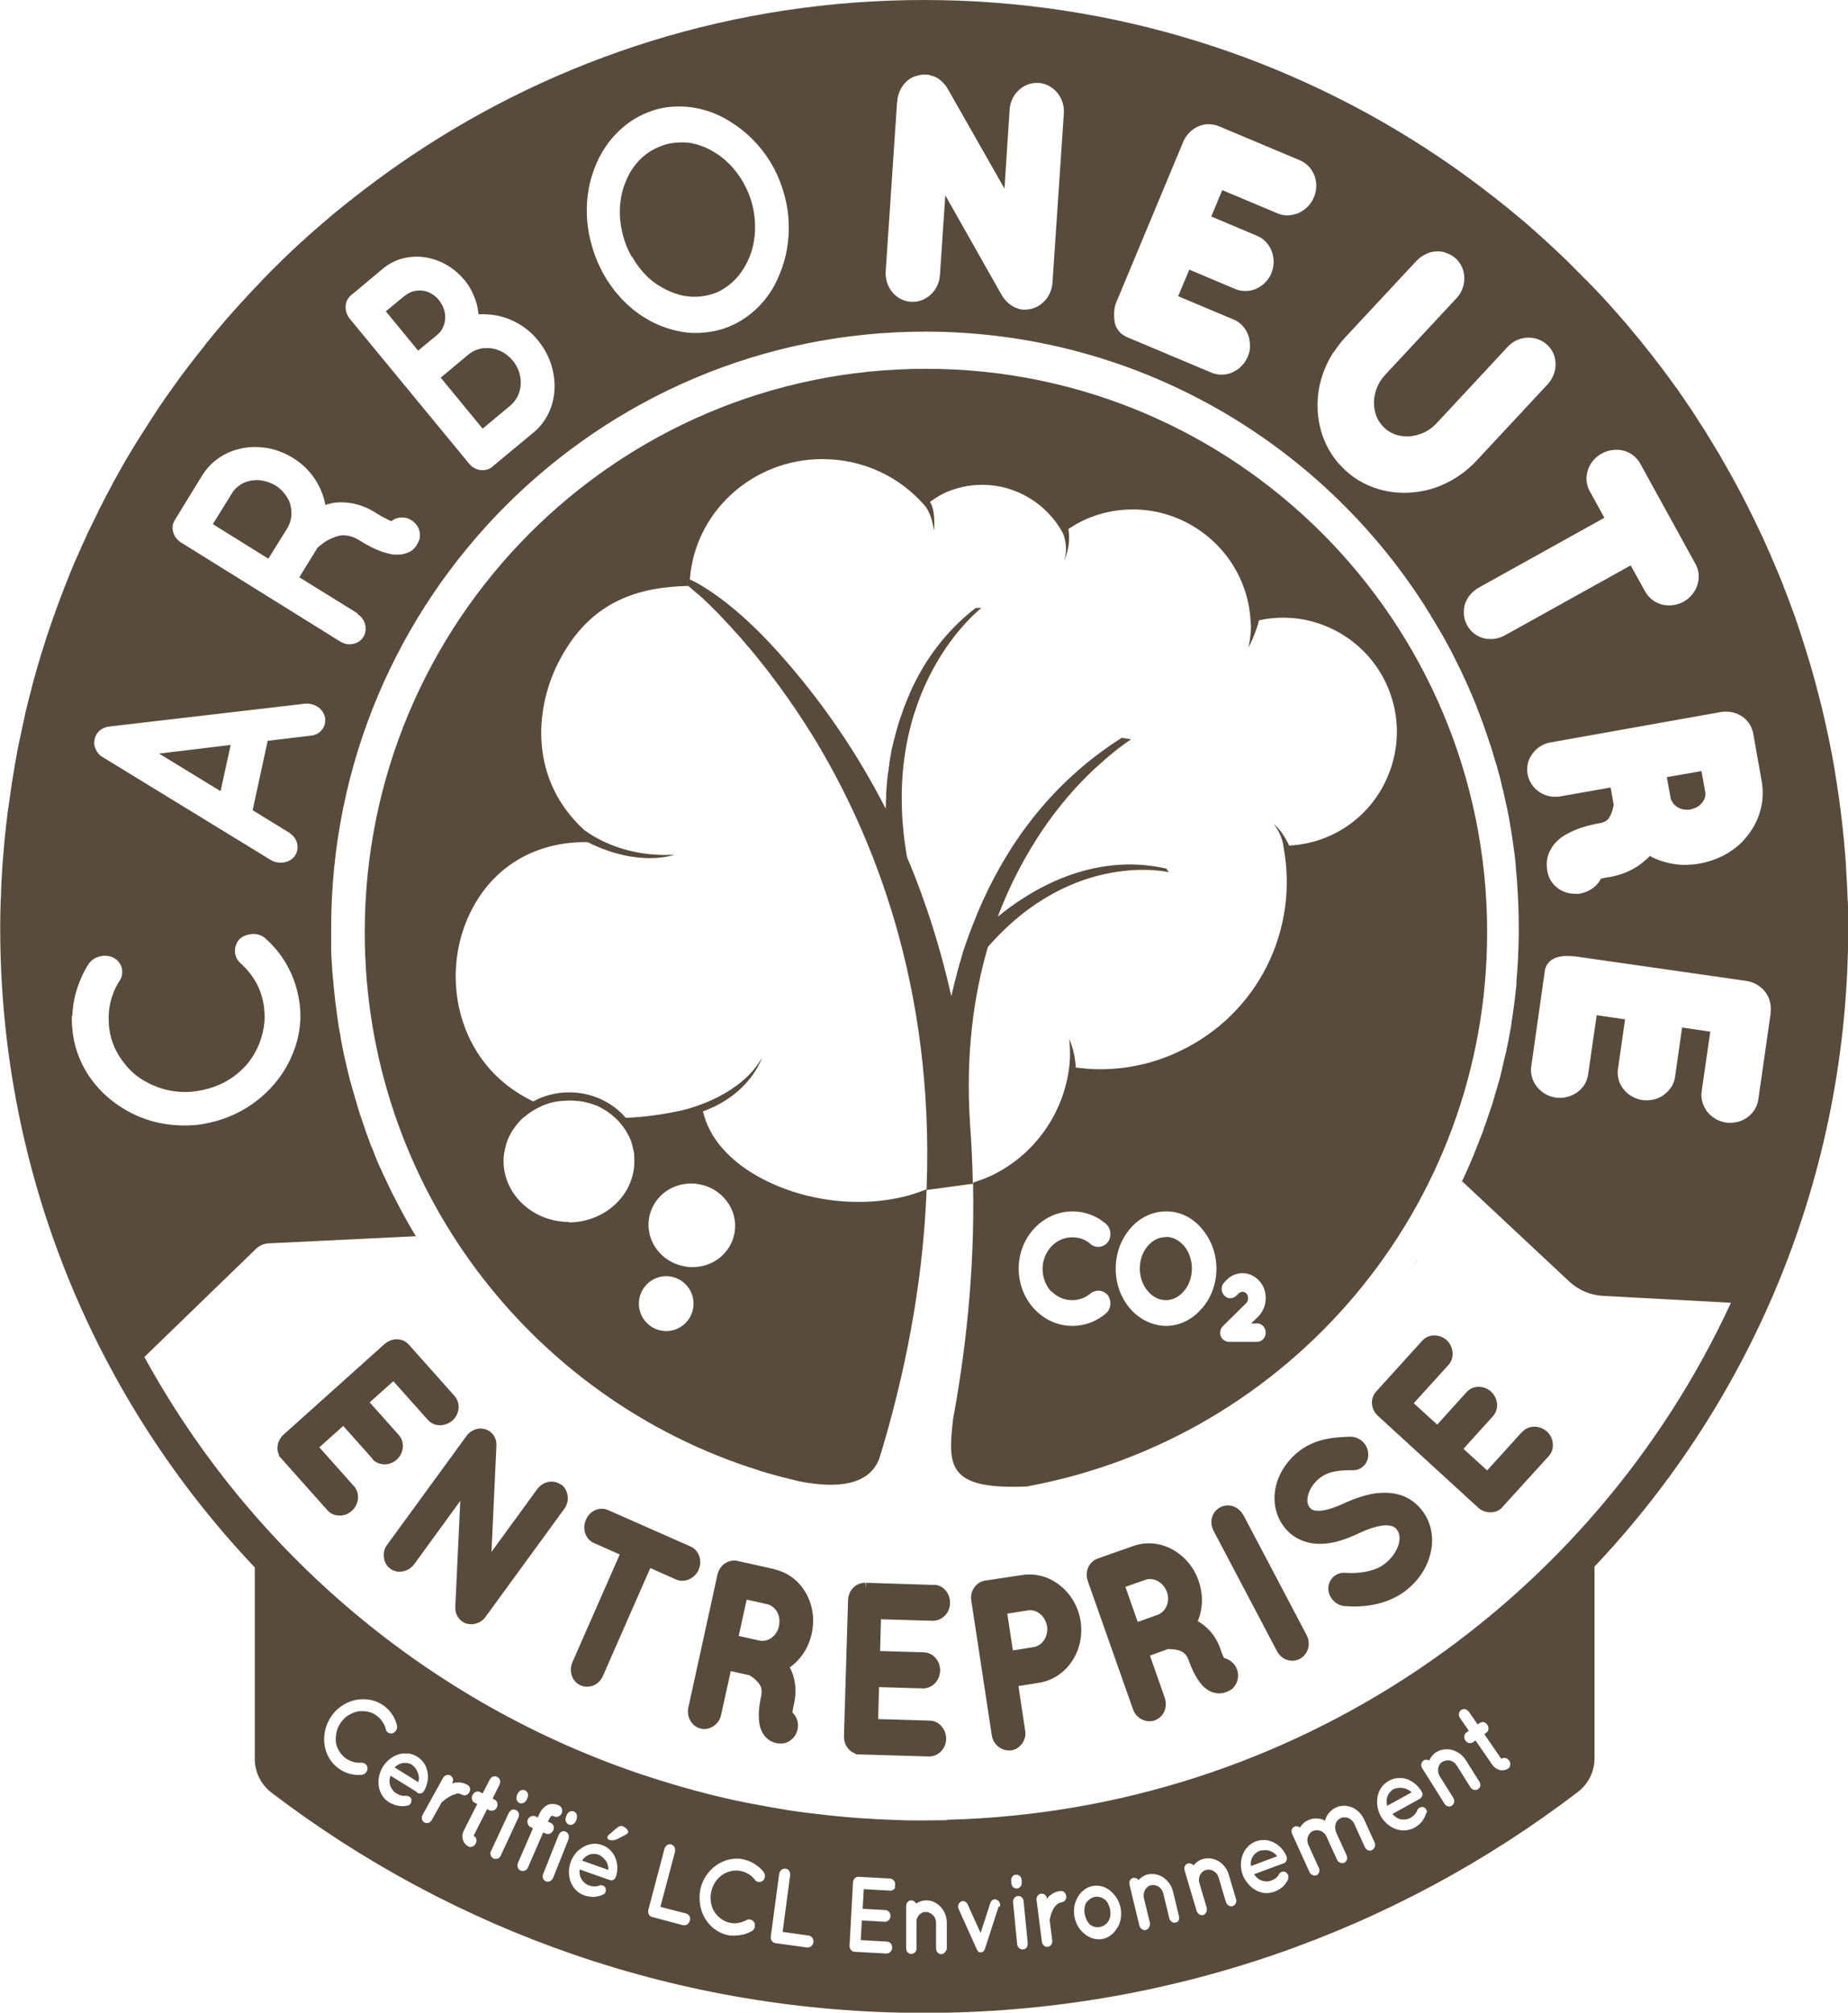 <svg xmlns="http://www.w3.org/2000/svg" fill="none" viewBox="0 0 146 159" height="159" width="146">
<g clip-path="url(#clip0_128_481)">
<path fill="#594B3C" d="M81.228 117.407C101.85 113.584 117.49 95.458 117.49 73.646C117.49 49.069 97.634 29.134 73.153 29.134C48.672 29.134 28.816 49.069 28.816 73.646C28.816 93.598 41.889 110.494 59.91 116.144C59.944 116.144 59.961 116.161 59.995 116.178C61.032 116.502 62.103 116.775 63.191 117.031C65.928 117.56 68.852 117.492 69.566 114.915C69.566 114.864 69.6 114.795 69.617 114.744C69.651 114.591 69.702 114.471 69.736 114.352C71.912 106.978 72.966 100.186 73.204 94.007L76.876 93.512C77.029 100.8 76.179 107.337 75.295 112.116C74.87 115.871 74.853 117.714 81.262 117.424L81.228 117.407ZM83.047 101.995C83.506 102.456 84.084 102.712 84.696 102.712C85.257 102.712 85.751 102.524 86.175 102.165C86.379 102.012 86.635 101.944 86.873 101.961C87.127 101.995 87.365 102.131 87.535 102.336C87.841 102.797 87.773 103.411 87.382 103.753C86.618 104.401 85.7 104.743 84.713 104.743C82.384 104.743 80.48 102.712 80.48 100.22C80.48 97.728 82.384 95.714 84.713 95.697C85.7 95.697 86.635 96.038 87.382 96.687C87.773 97.045 87.841 97.643 87.552 98.086C87.382 98.325 87.144 98.462 86.873 98.496C86.618 98.53 86.362 98.445 86.175 98.291C85.767 97.916 85.275 97.745 84.696 97.745C84.084 97.745 83.506 98.001 83.047 98.479C82.605 98.974 82.367 99.588 82.367 100.254C82.367 100.92 82.622 101.568 83.047 102.029V101.995ZM94.931 103.377C94.234 104.231 93.18 104.743 92.143 104.743C91.106 104.743 90.018 104.248 89.287 103.377C88.556 102.541 88.147 101.415 88.147 100.22C88.147 99.025 88.556 97.916 89.287 97.062C90.018 96.192 91.055 95.697 92.143 95.697C93.231 95.697 94.251 96.209 94.948 97.062C95.696 97.933 96.104 99.059 96.104 100.22C96.104 101.38 95.696 102.524 94.948 103.377H94.931ZM99.3 104.538C99.674 104.538 99.997 104.862 99.997 105.272C99.997 105.681 99.691 106.006 99.3 106.006H97.107C96.886 106.006 96.682 105.903 96.563 105.75C96.325 105.477 96.342 105.033 96.614 104.76L98.45 102.951C98.552 102.848 98.603 102.712 98.603 102.558C98.603 102.421 98.569 102.302 98.484 102.2C98.382 102.08 98.246 102.046 98.161 102.046C98.059 102.046 97.957 102.097 97.872 102.165L97.685 102.353C97.549 102.49 97.362 102.558 97.175 102.558C96.988 102.558 96.801 102.456 96.682 102.302C96.444 101.995 96.461 101.568 96.733 101.295L96.92 101.107C97.243 100.766 97.685 100.578 98.161 100.578C98.688 100.578 99.181 100.817 99.538 101.244C99.844 101.585 99.997 102.063 99.997 102.558C99.997 103.104 99.776 103.633 99.402 104.009L98.841 104.555H99.3V104.538ZM44.966 96.533C42.11 96.533 39.781 94.366 39.781 91.703C39.781 91.498 39.798 91.293 39.832 91.106C39.832 91.055 39.849 90.986 39.866 90.935C39.9 90.781 39.917 90.645 39.968 90.491C39.968 90.44 39.985 90.389 40.002 90.355C40.053 90.184 40.121 89.996 40.206 89.826C40.206 89.809 40.223 89.775 40.24 89.757C40.308 89.604 40.41 89.45 40.495 89.297C40.529 89.263 40.546 89.211 40.58 89.177C40.682 89.041 40.767 88.904 40.886 88.768C40.92 88.733 40.954 88.682 40.988 88.648C41.09 88.529 41.209 88.409 41.328 88.307C41.345 88.29 41.362 88.273 41.396 88.255C41.396 88.255 41.396 88.255 41.413 88.255C41.549 88.136 41.702 88.017 41.838 87.914C41.872 87.897 41.906 87.863 41.94 87.846C42.093 87.743 42.246 87.658 42.399 87.573C42.535 87.505 42.671 87.436 42.807 87.368C42.977 87.3 43.13 87.231 43.317 87.18C43.47 87.129 43.64 87.078 43.81 87.044C43.81 87.044 43.844 87.044 43.861 87.044C44.014 87.01 44.167 86.993 44.32 86.975C44.354 86.975 44.371 86.975 44.405 86.975C44.592 86.958 44.779 86.941 44.966 86.941C45.153 86.941 45.323 86.941 45.51 86.975C45.544 86.975 45.595 86.975 45.629 86.975C45.765 86.975 45.901 87.01 46.037 87.027C46.071 87.027 46.105 87.044 46.139 87.044C46.275 87.078 46.411 87.112 46.547 87.146C46.564 87.146 46.598 87.146 46.615 87.163C46.751 87.214 46.904 87.249 47.04 87.317C47.04 87.317 47.057 87.317 47.074 87.317C47.227 87.385 47.363 87.436 47.499 87.522C48.264 87.931 48.91 88.512 49.37 89.211C49.37 89.228 49.404 89.263 49.42 89.28C49.471 89.365 49.523 89.45 49.574 89.553C49.574 89.587 49.608 89.604 49.624 89.638C49.709 89.792 49.778 89.945 49.846 90.116C49.846 90.15 49.88 90.184 49.88 90.218C49.88 90.252 49.913 90.304 49.913 90.338C49.913 90.372 49.947 90.423 49.947 90.457C49.965 90.525 49.981 90.594 49.998 90.662C49.998 90.696 49.998 90.713 50.016 90.747C50.016 90.799 50.032 90.833 50.05 90.884C50.066 90.969 50.084 91.055 50.1 91.14V91.174C50.1 91.208 50.1 91.259 50.1 91.293C50.1 91.447 50.117 91.584 50.117 91.737C50.117 94.4 47.788 96.567 44.932 96.567L44.966 96.533ZM52.634 105.152C51.444 105.152 50.474 104.179 50.474 102.985C50.474 101.79 51.444 100.817 52.634 100.817C53.824 100.817 54.793 101.79 54.793 102.985C54.793 104.179 53.824 105.152 52.634 105.152ZM58.04 97.335C57.785 98.94 56.391 100.1 54.708 100.1C54.521 100.1 54.334 100.1 54.147 100.049C53.246 99.913 52.447 99.435 51.903 98.718C51.358 98.001 51.138 97.131 51.273 96.26C51.529 94.656 52.923 93.495 54.606 93.495C54.793 93.495 54.98 93.495 55.167 93.546C56.068 93.683 56.867 94.161 57.411 94.878C57.955 95.594 58.176 96.465 58.04 97.335ZM73.187 93.956C69.379 95.526 64.262 95.219 60.284 93.154C57.683 91.806 56.017 89.911 55.541 87.795C59.298 86.429 60.199 83.562 60.199 83.562C58.584 86.429 54.827 87.487 53.909 87.709C52.277 88.068 50.781 88.255 49.438 88.307C48.383 87.078 46.768 86.293 44.966 86.293C43.929 86.293 42.977 86.549 42.127 87.01C40.359 86.156 39.169 85.064 38.421 84.125C35.752 80.865 35.242 76.035 37.146 72.11C38.897 68.492 42.28 66.46 46.428 66.529C50.526 68.577 53.28 67.519 53.28 67.519C49.489 67.74 47.006 66.204 46.139 65.556C41.804 61.562 42.263 56.049 44.065 52.431C46.649 47.243 50.746 46.389 54.368 46.287L54.436 46.338L54.657 46.526C54.657 46.526 54.742 46.594 54.912 46.748C54.98 46.799 55.048 46.867 55.133 46.935C55.133 46.935 55.15 46.952 55.167 46.952C55.252 47.038 55.354 47.123 55.473 47.225C55.626 47.362 55.796 47.533 56 47.72C56 47.72 56 47.72 56.017 47.737C56.017 47.737 56.017 47.737 56 47.72C56.102 47.823 56.221 47.942 56.34 48.062C56.391 48.113 56.425 48.147 56.459 48.181C56.408 48.13 56.374 48.096 56.34 48.062C56.442 48.164 56.544 48.267 56.646 48.369C56.765 48.489 56.867 48.591 56.986 48.727C57.87 49.649 58.958 50.844 60.131 52.329C60.335 52.585 60.556 52.858 60.777 53.148C60.828 53.216 60.879 53.267 60.913 53.336C61.117 53.609 61.338 53.899 61.542 54.172C61.933 54.718 62.341 55.281 62.749 55.879C62.97 56.203 63.174 56.527 63.395 56.852C63.463 56.954 63.514 57.039 63.582 57.142C63.786 57.466 63.99 57.79 64.211 58.132C69.056 66.051 73.816 77.998 73.204 93.922L73.187 93.956ZM76.859 93.495C76.859 93.495 76.859 93.495 76.859 93.478C76.825 91.959 76.757 90.389 76.638 88.802C76.281 83.323 76.91 78.698 78.049 74.806C84.781 67.092 92.347 68.901 92.347 68.901L92.126 68.611C86.21 67.28 81.279 70.403 78.831 72.417C79.851 69.703 81.109 67.433 82.384 65.539C83.421 64.02 84.475 62.757 85.445 61.75C85.513 61.682 85.564 61.63 85.632 61.562C85.751 61.443 85.853 61.323 85.972 61.221C86.04 61.153 86.091 61.101 86.159 61.033C86.311 60.879 86.465 60.743 86.618 60.606C86.651 60.572 86.703 60.538 86.737 60.504C88.284 59.07 89.372 58.405 89.372 58.405C89.372 58.405 89.372 58.405 89.338 58.422C89.355 58.422 89.372 58.405 89.372 58.405L88.624 58.285C82.826 61.955 79.341 67.092 77.233 72.11C77.131 72.366 77.029 72.622 76.927 72.878C76.893 72.963 76.859 73.049 76.825 73.134C76.757 73.305 76.689 73.492 76.621 73.663C76.587 73.748 76.553 73.851 76.519 73.936C76.451 74.107 76.4 74.294 76.332 74.465C76.298 74.55 76.281 74.636 76.247 74.704C76.162 74.96 76.077 75.199 76.009 75.438V75.472C75.941 75.711 75.856 75.967 75.788 76.206C75.771 76.291 75.737 76.377 75.72 76.462C75.669 76.633 75.618 76.803 75.584 76.974C75.567 77.059 75.533 77.145 75.516 77.247C75.465 77.418 75.431 77.588 75.38 77.742C75.363 77.827 75.346 77.896 75.329 77.981C75.278 78.22 75.21 78.442 75.159 78.681C75.159 78.681 75.159 78.681 75.159 78.698C74.343 75.062 73.204 71.359 71.657 67.706C69.328 54.291 77.539 48.028 77.539 48.028H77.08C75.074 49.581 73.612 51.441 72.558 53.37C72.558 53.37 72.558 53.353 72.558 53.336C72.558 53.336 72.558 53.353 72.558 53.37C72.439 53.575 72.337 53.796 72.235 54.001C72.201 54.053 72.184 54.104 72.15 54.172C72.065 54.325 71.997 54.496 71.929 54.65C71.895 54.718 71.861 54.786 71.844 54.855C71.776 55.025 71.708 55.179 71.64 55.35C71.623 55.401 71.589 55.452 71.572 55.503C71.487 55.708 71.402 55.93 71.334 56.135C71.317 56.186 71.3 56.237 71.283 56.288C71.232 56.459 71.164 56.613 71.113 56.766C71.096 56.834 71.062 56.903 71.045 56.971C70.994 57.125 70.943 57.278 70.909 57.432C70.892 57.483 70.875 57.551 70.858 57.602C70.807 57.807 70.739 58.012 70.688 58.217C70.688 58.268 70.671 58.319 70.654 58.353C70.62 58.524 70.569 58.678 70.535 58.831C70.535 58.9 70.501 58.968 70.484 59.036C70.45 59.19 70.416 59.326 70.399 59.48C70.399 59.548 70.382 59.599 70.365 59.668C70.331 59.872 70.297 60.06 70.263 60.265C70.263 60.299 70.263 60.333 70.263 60.367C70.229 60.521 70.212 60.692 70.195 60.845C70.195 60.914 70.178 60.965 70.161 61.033C70.144 61.17 70.127 61.306 70.11 61.443C70.11 61.494 70.11 61.562 70.093 61.613C70.076 61.801 70.059 61.989 70.042 62.16C70.042 62.176 70.042 62.194 70.042 62.211C70.042 62.381 70.008 62.535 70.008 62.689C70.008 62.74 70.008 62.791 70.008 62.859C70.008 62.979 70.008 63.115 69.991 63.235C69.991 63.286 69.991 63.337 69.991 63.388C69.991 63.559 69.991 63.713 69.974 63.883C67.781 59.599 64.976 55.401 61.406 51.441C57.394 46.969 54.504 45.775 54.504 45.775C54.878 40.484 59.417 36.268 64.976 36.268C68.121 36.268 71.062 37.617 73.068 39.955C73.068 39.955 73.612 40.518 73.782 41.935C73.782 41.935 73.969 40.45 73.476 39.648C73.833 39.392 74.19 39.153 74.547 38.982C75.516 38.521 76.553 38.299 77.607 38.299C80.259 38.299 82.707 39.784 83.965 42.105C83.965 42.105 84.458 43.163 84.067 44.29C84.067 44.29 84.645 43.163 84.407 41.798C84.781 41.542 85.156 41.32 85.546 41.132C86.805 40.535 88.13 40.245 89.508 40.245C93.095 40.245 96.41 42.361 97.94 45.621C98.467 46.748 98.756 47.942 98.807 49.171C98.807 49.171 98.926 49.734 98.637 51.151C98.637 51.151 99.181 50.144 99.47 49.001C100.099 48.864 100.728 48.796 101.374 48.796C104.842 48.796 108.021 50.827 109.5 53.967C110.52 56.152 110.639 58.592 109.823 60.862C109.007 63.132 107.375 64.942 105.199 65.966C104.145 66.46 103.023 66.734 101.85 66.802C101.289 65.573 100.626 65.095 100.626 65.095C101.323 65.966 101.391 66.836 101.391 66.836C102.666 73.509 99.334 80.148 93.18 83.05C91.208 83.989 89.1 84.467 86.924 84.467C86.278 84.467 85.632 84.415 84.986 84.33C84.951 83.118 84.475 82.077 84.475 82.077C84.611 83.442 84.475 84.262 84.475 84.262C84.033 87.999 81.687 91.276 78.304 92.881C77.862 93.086 77.386 93.256 76.927 93.41L76.859 93.495Z"></path>
<path fill="#594B3C" d="M92.125 97.728C91.564 97.728 91.071 97.967 90.68 98.428C90.272 98.889 90.051 99.537 90.051 100.22C90.051 100.903 90.289 101.551 90.68 101.995C91.088 102.473 91.581 102.712 92.125 102.712C92.635 102.712 93.145 102.456 93.536 101.995C93.944 101.534 94.165 100.885 94.165 100.203C94.165 99.52 93.927 98.871 93.536 98.411C93.145 97.967 92.652 97.711 92.125 97.711V97.728Z"></path>
<path fill="#594B3C" d="M89.32 58.473C89.32 58.473 89.269 58.507 89.218 58.541C89.269 58.507 89.303 58.49 89.32 58.473Z"></path>
<path fill="#594B3C" d="M32.012 23.331L30.482 24.594L33.032 27.7L34.562 26.437C35.072 26.011 35.259 25.328 35.14 24.679C35.089 24.457 35.021 24.253 34.902 24.048C34.834 23.928 34.766 23.826 34.681 23.707C34.324 23.28 33.865 23.024 33.372 22.956C33.253 22.956 33.134 22.939 33.015 22.956C32.658 22.973 32.301 23.109 32.012 23.348V23.331Z"></path>
<path fill="#594B3C" d="M22.951 39.904C22.917 39.75 22.849 39.596 22.781 39.46C22.73 39.358 22.662 39.238 22.594 39.153C22.39 38.846 22.118 38.572 21.778 38.368C21.438 38.146 21.064 38.026 20.69 37.958C20.571 37.941 20.452 37.924 20.316 37.924C20.129 37.924 19.959 37.941 19.772 37.975C19.415 38.043 19.091 38.197 18.82 38.419C18.683 38.521 18.547 38.658 18.445 38.794C18.395 38.862 18.343 38.931 18.309 38.999L16.814 41.406L21.2 44.136L22.696 41.73C22.951 41.303 23.053 40.842 23.019 40.364C23.019 40.211 22.985 40.057 22.934 39.904H22.951Z"></path>
<path fill="#594B3C" d="M49.947 20.293C50.016 20.43 50.1 20.549 50.185 20.686C50.407 21.027 50.645 21.334 50.916 21.624C51.307 22.051 51.767 22.409 52.225 22.665C52.702 22.956 53.195 23.16 53.722 23.297C53.892 23.348 54.062 23.382 54.232 23.399C54.929 23.502 55.626 23.433 56.323 23.212C56.646 23.109 56.952 22.956 57.241 22.768C58.108 22.222 58.771 21.368 59.196 20.344C59.332 20.02 59.451 19.662 59.519 19.286C59.604 18.876 59.655 18.433 59.655 17.989C59.655 17.238 59.553 16.47 59.298 15.702C58.89 14.49 58.193 13.449 57.326 12.681C57.037 12.425 56.748 12.203 56.425 12.015C56.102 11.828 55.779 11.657 55.439 11.537C54.946 11.35 54.436 11.247 53.926 11.247C53.416 11.247 52.906 11.299 52.413 11.469C52.056 11.589 51.733 11.742 51.444 11.913C50.849 12.271 50.339 12.766 49.947 13.364C49.743 13.654 49.59 13.978 49.438 14.336C49.217 14.848 49.081 15.395 49.013 15.975C48.894 16.948 49.013 17.989 49.336 18.996C49.489 19.457 49.675 19.883 49.913 20.293H49.947Z"></path>
<path fill="#594B3C" d="M38.132 33.862L40.342 32.019C41.328 31.165 41.43 29.612 40.512 28.485C40.393 28.349 40.274 28.23 40.138 28.11C39.679 27.735 39.135 27.513 38.574 27.496C38.336 27.496 38.098 27.496 37.877 27.564C37.571 27.649 37.282 27.786 37.027 27.991L34.817 29.834L38.115 33.845L38.132 33.862Z"></path>
<path fill="#594B3C" d="M132.06 63.235C132.247 63.678 132.723 63.969 133.267 63.969C133.352 63.969 133.454 63.969 133.539 63.952C133.59 63.952 133.658 63.917 133.709 63.9C133.862 63.866 133.998 63.798 134.117 63.73C134.27 63.644 134.389 63.525 134.491 63.388C134.695 63.132 134.78 62.825 134.712 62.518L134.423 60.914L131.686 61.392L131.975 62.996C131.975 62.996 132.009 63.149 132.043 63.235H132.06Z"></path>
<path fill="#594B3C" d="M47.805 146.933C47.686 146.763 47.499 146.609 47.278 146.507C47.193 146.49 47.125 146.473 47.04 146.456C46.887 146.456 46.751 146.456 46.632 146.49C46.564 146.507 46.513 146.524 46.462 146.558C46.411 146.592 46.36 146.609 46.309 146.643C46.173 146.746 46.054 146.865 45.986 146.985L48.06 147.719C48.06 147.582 48.06 147.428 47.992 147.258C47.958 147.138 47.89 147.019 47.805 146.916V146.933Z"></path>
<path fill="#594B3C" d="M32.539 139.407C32.403 139.321 32.25 139.287 32.114 139.27C32.046 139.27 31.978 139.27 31.91 139.27C31.842 139.27 31.791 139.27 31.723 139.304C31.485 139.372 31.281 139.492 31.179 139.628L33.049 140.789C33.049 140.789 33.1 140.601 33.1 140.499C33.1 140.277 33.032 140.004 32.879 139.765C32.794 139.646 32.692 139.526 32.556 139.424L32.539 139.407Z"></path>
<path fill="#594B3C" d="M145.966 71.086C145.966 70.898 145.966 70.71 145.949 70.505C145.932 69.959 145.898 69.43 145.864 68.884C145.864 68.662 145.83 68.44 145.83 68.218C145.796 67.672 145.745 67.126 145.694 66.58C145.694 66.409 145.66 66.222 145.643 66.051C145.507 64.617 145.32 63.184 145.099 61.784C145.065 61.596 145.031 61.408 145.014 61.238C144.929 60.709 144.844 60.18 144.742 59.668C144.708 59.463 144.657 59.258 144.623 59.053C144.521 58.507 144.402 57.978 144.283 57.432C144.249 57.278 144.215 57.125 144.181 56.971C144.028 56.271 143.858 55.572 143.671 54.872C143.501 54.206 143.314 53.523 143.127 52.858C143.076 52.687 143.025 52.516 142.974 52.346C142.821 51.834 142.668 51.322 142.498 50.81C142.447 50.622 142.379 50.451 142.328 50.264C142.158 49.717 141.971 49.188 141.784 48.642C141.733 48.523 141.699 48.403 141.648 48.284C141.41 47.618 141.155 46.935 140.883 46.27C140.883 46.27 140.883 46.253 140.883 46.236C140.628 45.604 140.373 44.973 140.101 44.358C140.033 44.205 139.965 44.068 139.914 43.914C139.693 43.419 139.472 42.925 139.251 42.43C139.183 42.276 139.098 42.122 139.03 41.969C138.775 41.423 138.52 40.894 138.248 40.364C138.214 40.279 138.163 40.194 138.129 40.108C137.806 39.46 137.466 38.828 137.126 38.197C137.126 38.197 137.126 38.163 137.109 38.163C136.786 37.565 136.463 36.985 136.123 36.405C136.055 36.268 135.97 36.149 135.902 36.012C135.613 35.534 135.324 35.056 135.035 34.579C134.95 34.442 134.865 34.323 134.797 34.186C134.457 33.657 134.117 33.128 133.777 32.599C133.743 32.548 133.726 32.513 133.692 32.462C133.284 31.865 132.876 31.267 132.468 30.67C132.468 30.67 132.451 30.636 132.434 30.636C132.043 30.09 131.652 29.561 131.244 29.015C131.159 28.912 131.074 28.793 130.989 28.69C130.649 28.23 130.292 27.786 129.935 27.342C129.85 27.24 129.765 27.12 129.68 27.018C129.255 26.506 128.83 25.994 128.405 25.482C128.405 25.482 128.388 25.448 128.371 25.448C127.895 24.901 127.419 24.355 126.926 23.809C126.909 23.792 126.892 23.775 126.875 23.758C126.433 23.263 125.974 22.785 125.515 22.324C125.43 22.222 125.328 22.136 125.226 22.034C124.818 21.624 124.41 21.215 124.001 20.805C123.916 20.72 123.814 20.617 123.729 20.532C122.709 19.559 121.672 18.604 120.618 17.682C120.584 17.648 120.55 17.631 120.516 17.596C120.023 17.187 119.547 16.777 119.037 16.368C118.935 16.282 118.816 16.197 118.714 16.112C118.272 15.753 117.813 15.395 117.354 15.053C117.252 14.968 117.15 14.9 117.048 14.815C115.926 13.961 114.787 13.142 113.614 12.357C101.986 4.557 88.028 0 73 0C57.972 0 44.065 4.54 32.471 12.323C31.281 13.125 30.125 13.944 28.986 14.815C28.918 14.866 28.85 14.917 28.782 14.968C28.289 15.344 27.796 15.736 27.32 16.112C27.235 16.18 27.15 16.248 27.065 16.316C26.555 16.726 26.045 17.153 25.552 17.579C25.518 17.596 25.501 17.631 25.467 17.648C24.379 18.586 23.325 19.542 22.305 20.532C22.237 20.6 22.169 20.669 22.101 20.737C21.659 21.164 21.234 21.59 20.809 22.034C20.724 22.119 20.639 22.205 20.571 22.29C20.112 22.768 19.653 23.246 19.211 23.741C19.194 23.758 19.177 23.792 19.143 23.809C18.191 24.85 17.256 25.925 16.372 27.035C16.287 27.137 16.218 27.223 16.151 27.325C15.793 27.786 15.419 28.23 15.079 28.69C14.995 28.793 14.909 28.912 14.825 29.015C14.434 29.527 14.043 30.056 13.668 30.585C13.652 30.619 13.617 30.653 13.601 30.687C13.175 31.267 12.767 31.865 12.359 32.479C12.342 32.513 12.325 32.531 12.308 32.565C11.951 33.111 11.594 33.657 11.254 34.203C11.169 34.34 11.084 34.476 10.999 34.596C10.71 35.056 10.421 35.534 10.149 35.995C10.064 36.132 9.979 36.268 9.894 36.422C9.588 36.968 9.265 37.514 8.976 38.06C8.942 38.111 8.908 38.163 8.891 38.231C8.551 38.845 8.228 39.477 7.905 40.108C7.854 40.211 7.803 40.296 7.769 40.399C7.514 40.911 7.259 41.44 7.004 41.952C6.919 42.122 6.834 42.31 6.766 42.481C6.545 42.942 6.341 43.402 6.137 43.88C6.052 44.051 5.984 44.239 5.899 44.409C5.661 44.956 5.44 45.519 5.219 46.082C5.185 46.167 5.151 46.253 5.117 46.338C4.862 46.987 4.624 47.635 4.386 48.284C4.335 48.437 4.284 48.608 4.216 48.762C4.046 49.257 3.876 49.752 3.706 50.246C3.638 50.468 3.57 50.673 3.502 50.895C3.349 51.356 3.213 51.817 3.077 52.278C3.009 52.499 2.941 52.704 2.89 52.926C2.72 53.489 2.567 54.053 2.431 54.633C2.397 54.735 2.38 54.838 2.346 54.94C2.176 55.606 2.006 56.271 1.87 56.954C1.819 57.159 1.785 57.381 1.734 57.585C1.632 58.063 1.53 58.541 1.428 59.019C1.377 59.275 1.326 59.531 1.292 59.77C1.207 60.231 1.122 60.692 1.054 61.153C1.02 61.392 0.969 61.63 0.935 61.886C0.85 62.467 0.765 63.064 0.68 63.661C0.68 63.764 0.646 63.883 0.629 63.986C0.544 64.668 0.459 65.368 0.391 66.051C0.374 66.29 0.34 66.546 0.323 66.785C0.289 67.263 0.238 67.724 0.204 68.201C0.187 68.474 0.17 68.748 0.153 69.021C0.119 69.481 0.102 69.959 0.085 70.42C0.085 70.676 0.068 70.932 0.051 71.188C0.034 71.837 0.017 72.468 0.017 73.117C0.017 73.185 0.017 73.253 0.017 73.322C0.017 92.898 7.667 110.682 20.129 123.824V138.963C20.129 140.004 20.622 140.977 21.438 141.608C35.769 152.531 53.637 159.017 73.017 159.017C92.398 159.017 110.333 152.514 124.665 141.557C125.481 140.926 125.974 139.953 125.974 138.912V123.756C138.401 110.614 146.017 92.864 146.017 73.322C146.017 72.588 146.017 71.854 145.983 71.12L145.966 71.086ZM126.739 40.876L125.6 38.811C125.311 38.299 125.26 37.668 125.464 37.087C125.651 36.558 126.042 36.098 126.552 35.825C126.824 35.671 127.113 35.586 127.419 35.551C127.691 35.517 127.963 35.534 128.218 35.586C128.796 35.722 129.289 36.098 129.578 36.61L133.947 44.546C134.525 45.587 134.1 46.918 133.012 47.533C132.638 47.737 132.213 47.84 131.788 47.823C131.652 47.823 131.499 47.806 131.363 47.772C130.768 47.635 130.275 47.26 129.986 46.748L128.83 44.665L118.918 50.178C118.544 50.383 118.153 50.485 117.779 50.485C117.592 50.485 117.405 50.468 117.218 50.417C116.674 50.281 116.198 49.922 115.909 49.393C115.841 49.274 115.79 49.137 115.739 49.001C115.62 48.591 115.62 48.13 115.739 47.721C115.926 47.174 116.3 46.714 116.827 46.423L126.739 40.911V40.876ZM127.249 62.211L123.287 62.91C123.134 62.945 122.981 62.945 122.828 62.945C121.791 62.928 120.873 62.194 120.686 61.153C120.669 61.033 120.652 60.914 120.652 60.794C120.652 60.436 120.737 60.094 120.907 59.804C121.128 59.395 121.468 59.053 121.893 58.848C122.097 58.746 122.301 58.678 122.539 58.644L129.901 57.329L135.936 56.254C136.089 56.22 136.242 56.22 136.395 56.22C137.177 56.22 137.891 56.63 138.265 57.278C138.316 57.364 138.367 57.466 138.401 57.568C138.452 57.705 138.503 57.842 138.52 57.995L139.183 61.733C139.438 63.218 139.064 64.703 138.129 65.931C138.01 66.085 137.891 66.222 137.772 66.358C137.653 66.495 137.517 66.631 137.381 66.751C137.347 66.785 137.313 66.802 137.279 66.836C137.177 66.921 137.075 67.007 136.973 67.075C136.65 67.314 136.31 67.519 135.953 67.689C135.919 67.689 135.902 67.706 135.868 67.724C135.528 67.877 135.188 67.997 134.814 68.099C134.644 68.15 134.474 68.184 134.287 68.218C133.947 68.287 133.59 68.304 133.25 68.321C132.995 68.321 132.74 68.321 132.485 68.287C131.737 68.201 131.006 67.98 130.343 67.621C130.241 67.724 130.156 67.826 130.037 67.911C129.357 68.543 128.49 68.987 127.538 69.208C127.436 69.225 127.334 69.26 127.215 69.277C127.096 69.294 126.977 69.311 126.875 69.328C126.773 69.345 126.671 69.379 126.569 69.396C126.552 69.396 126.518 69.396 126.484 69.413C126.28 69.806 125.957 70.13 125.532 70.352C125.379 70.437 125.226 70.488 125.056 70.54C124.937 70.574 124.835 70.591 124.716 70.608C124.631 70.608 124.528 70.608 124.443 70.608C124.154 70.608 123.865 70.557 123.593 70.454C123.474 70.403 123.372 70.352 123.27 70.301C122.964 70.113 122.692 69.857 122.505 69.533L122.454 69.447C122.403 69.345 122.284 69.089 122.233 68.748C122.216 68.611 122.199 68.44 122.199 68.27C122.199 67.98 122.25 67.638 122.42 67.28C122.556 66.99 122.743 66.716 122.947 66.512C123.015 66.443 123.083 66.375 123.151 66.324C123.236 66.239 123.321 66.17 123.406 66.119C123.508 66.051 123.61 65.983 123.712 65.931C124.443 65.505 125.311 65.215 126.484 65.01C126.552 65.01 126.603 64.976 126.654 64.959C126.739 64.924 126.79 64.907 126.841 64.873C126.875 64.856 126.909 64.822 126.943 64.805C126.994 64.771 127.096 64.686 127.249 64.378C127.385 64.105 127.453 63.764 127.487 63.576L127.249 62.211ZM105.386 27.803C105.658 27.393 105.964 26.984 106.304 26.625L111.914 20.6C112.016 20.498 112.118 20.413 112.22 20.327C112.271 20.293 112.322 20.259 112.373 20.225C112.696 20.02 113.036 19.884 113.41 19.866C113.716 19.849 114.005 19.866 114.277 19.986C114.549 20.088 114.804 20.225 115.025 20.43C115.45 20.822 115.688 21.386 115.688 21.983C115.688 22.563 115.467 23.143 115.059 23.57L109.449 29.595C108.871 30.209 108.548 31.012 108.548 31.814C108.548 32.599 108.837 33.298 109.364 33.794C109.857 34.254 110.486 34.476 111.149 34.476C111.319 34.476 111.489 34.476 111.659 34.425C111.693 34.425 111.727 34.425 111.761 34.408C111.931 34.374 112.084 34.323 112.254 34.271C112.713 34.101 113.155 33.81 113.512 33.418L116.215 30.517L119.105 27.41C119.326 27.171 119.598 26.966 119.904 26.847C120.006 26.813 120.108 26.762 120.21 26.745C120.346 26.71 120.482 26.676 120.635 26.676C121.23 26.642 121.808 26.847 122.233 27.24C122.675 27.649 122.913 28.212 122.896 28.81C122.896 29.373 122.658 29.936 122.267 30.363L116.657 36.388C116.657 36.388 116.657 36.388 116.64 36.405C115.858 37.241 114.94 37.873 113.971 38.299C113.478 38.521 112.968 38.675 112.458 38.777C111.948 38.88 111.421 38.931 110.911 38.931C109.636 38.931 108.378 38.589 107.273 37.907C106.916 37.685 106.559 37.412 106.236 37.105C106.066 36.934 105.896 36.763 105.743 36.593C104.655 35.33 104.077 33.708 104.094 31.967C104.094 30.5 104.553 29.066 105.352 27.82L105.386 27.803ZM88.079 24.236C88.114 24.099 88.147 23.963 88.216 23.826L93.469 11.23C93.52 11.094 93.588 10.957 93.673 10.838C93.758 10.718 93.843 10.599 93.945 10.496C94.149 10.292 94.37 10.121 94.625 10.002C94.761 9.95 94.88 9.899 95.016 9.865C95.152 9.831 95.288 9.814 95.424 9.814C95.441 9.814 95.458 9.814 95.475 9.814C95.764 9.814 96.053 9.865 96.325 9.984L102.7 12.664C103.788 13.125 104.298 14.439 103.805 15.582C103.584 16.129 103.159 16.555 102.632 16.811C102.36 16.931 102.071 16.999 101.782 17.016C101.646 17.016 101.493 17.016 101.357 16.982C101.221 16.965 101.085 16.914 100.949 16.863L96.563 15.019L95.696 17.102L99.334 18.638C99.861 18.86 100.286 19.32 100.49 19.901C100.541 20.037 100.575 20.174 100.592 20.31C100.643 20.583 100.626 20.873 100.575 21.146C100.541 21.283 100.507 21.42 100.456 21.556C100.405 21.693 100.337 21.829 100.252 21.949C100.014 22.307 99.691 22.597 99.3 22.785C99.13 22.87 98.943 22.922 98.773 22.956C98.382 23.024 97.974 22.99 97.6 22.836L93.962 21.3L93.078 23.399L97.464 25.243C97.991 25.465 98.416 25.908 98.62 26.489C98.671 26.625 98.705 26.762 98.722 26.915C98.739 27.069 98.756 27.206 98.756 27.342C98.756 27.632 98.688 27.922 98.569 28.195C98.246 28.946 97.566 29.458 96.818 29.578C96.716 29.578 96.597 29.595 96.495 29.595C96.24 29.595 95.968 29.544 95.713 29.441L89.066 26.642C88.947 26.591 88.828 26.523 88.725 26.454C88.573 26.352 88.419 26.215 88.317 26.045C88.198 25.891 88.13 25.721 88.079 25.516C87.995 25.106 87.995 24.645 88.079 24.219V24.236ZM70.892 8.056C70.892 7.544 71.113 7.015 71.453 6.605C71.572 6.469 71.708 6.349 71.844 6.247C72.014 6.144 72.184 6.059 72.371 6.008C72.592 5.939 72.83 5.888 73.051 5.888C73.068 5.888 73.085 5.888 73.102 5.888C73.238 5.888 73.391 5.905 73.527 5.957C73.816 6.025 74.071 6.144 74.292 6.332C74.513 6.52 74.7 6.725 74.853 6.981L79.358 14.9L79.766 8.653C79.766 8.517 79.8 8.363 79.834 8.226C80.072 7.288 80.888 6.588 81.823 6.554C81.891 6.554 81.959 6.554 82.044 6.554C82.197 6.554 82.333 6.588 82.469 6.622C83.421 6.895 84.118 7.868 84.05 8.926L83.149 22.341C83.064 23.536 82.112 24.458 80.99 24.458C80.99 24.458 80.905 24.458 80.854 24.458C80.701 24.458 80.548 24.424 80.412 24.372C80.31 24.338 80.191 24.287 80.089 24.236C79.783 24.082 79.511 23.843 79.29 23.536C79.239 23.468 79.171 23.382 79.103 23.246L74.683 15.429L74.258 21.727C74.224 22.307 73.969 22.853 73.561 23.246C73.187 23.604 72.694 23.826 72.201 23.843C72.133 23.843 72.065 23.843 71.98 23.843C71.385 23.809 70.841 23.519 70.467 23.041C70.11 22.597 69.94 22.034 69.974 21.437L70.875 8.022L70.892 8.056ZM47.057 13.074C47.669 11.555 48.723 10.275 50.084 9.421C50.542 9.148 51.035 8.909 51.562 8.739C52.072 8.568 52.583 8.465 53.109 8.431C53.245 8.431 53.365 8.414 53.501 8.414C54.929 8.38 56.391 8.79 57.632 9.575C58.329 10.002 58.992 10.514 59.57 11.128C60.556 12.135 61.338 13.415 61.814 14.883C62.103 15.77 62.273 16.658 62.307 17.545C62.375 18.996 62.12 20.413 61.593 21.659C61.372 22.222 61.1 22.751 60.76 23.229C60.641 23.399 60.522 23.553 60.403 23.707C60.233 23.911 60.063 24.099 59.876 24.287C59.128 25.021 58.227 25.601 57.224 25.942C56.561 26.164 55.898 26.267 55.235 26.301C55.099 26.301 54.963 26.301 54.827 26.301C54.419 26.301 54.028 26.25 53.637 26.164C53.501 26.147 53.382 26.113 53.245 26.079C53.059 26.028 52.855 25.977 52.667 25.908C52.09 25.721 51.545 25.465 51.035 25.157C50.339 24.748 49.693 24.219 49.114 23.604C48.825 23.297 48.553 22.973 48.298 22.614C48.043 22.256 47.805 21.898 47.601 21.505C47.329 20.976 47.074 20.43 46.887 19.832C46.7 19.235 46.547 18.655 46.462 18.057C46.207 16.299 46.428 14.593 47.057 13.074ZM36.653 22.068C36.908 22.375 37.129 22.717 37.299 23.058C37.435 23.348 37.554 23.638 37.639 23.928C37.724 24.219 37.775 24.526 37.809 24.833C38.013 24.816 38.234 24.816 38.438 24.833C39.917 24.884 41.43 25.584 42.484 26.864C43.198 27.735 43.623 28.724 43.759 29.731C43.81 30.073 43.827 30.397 43.81 30.738C43.759 31.899 43.317 33.008 42.501 33.845C42.382 33.964 42.263 34.084 42.127 34.186L38.982 36.797H38.948C38.914 36.831 38.931 36.849 38.914 36.866C38.71 37.036 38.472 37.122 38.217 37.139C38.132 37.139 38.047 37.139 37.962 37.139C37.622 37.087 37.299 36.917 37.061 36.627L27.643 25.192C27.15 24.594 27.201 23.758 27.745 23.314C27.745 23.314 27.762 23.297 27.796 23.263H27.813L30.261 21.215C32.114 19.679 34.987 20.071 36.67 22.102L36.653 22.068ZM28.221 48.489C28.629 48.745 28.867 49.154 28.884 49.581C28.901 49.837 28.85 50.093 28.714 50.315C28.476 50.69 28.068 50.895 27.643 50.895C27.575 50.895 27.507 50.895 27.456 50.895C27.269 50.861 27.065 50.793 26.895 50.69L14.332 42.873C14.025 42.686 13.805 42.413 13.703 42.105C13.668 42.003 13.652 41.901 13.634 41.798C13.617 41.542 13.668 41.303 13.822 41.064L15.98 37.548C16.541 36.644 17.375 35.995 18.327 35.637C18.905 35.432 19.517 35.312 20.146 35.312C20.401 35.312 20.656 35.33 20.911 35.364C21.676 35.466 22.441 35.739 23.155 36.183C23.512 36.405 23.818 36.644 24.107 36.917C24.957 37.736 25.501 38.777 25.705 39.886C26.079 39.767 26.47 39.682 26.912 39.682C27.779 39.682 28.714 39.904 29.615 40.467C29.768 40.569 29.921 40.655 30.057 40.74C30.329 40.894 30.55 40.996 30.703 41.081C30.788 41.115 30.856 41.15 30.924 41.167C31.077 41.047 31.247 40.962 31.451 40.911C31.638 40.876 31.859 40.876 32.08 40.911C32.454 41.013 32.743 41.235 32.947 41.525C33.049 41.679 33.117 41.832 33.151 42.003C33.185 42.174 33.185 42.344 33.151 42.532C33.151 42.583 33.117 42.651 33.083 42.737C33.049 42.822 33.015 42.907 32.947 43.01C32.947 43.01 32.947 43.01 32.947 43.027C32.879 43.129 32.794 43.249 32.692 43.351C32.573 43.471 32.437 43.573 32.25 43.641C32.012 43.761 31.706 43.812 31.417 43.812C31.315 43.812 31.213 43.812 31.111 43.812C30.822 43.778 30.516 43.693 30.193 43.59C29.649 43.402 29.037 43.095 28.306 42.634C28.204 42.583 28.102 42.532 28.017 42.481C27.728 42.361 27.49 42.31 27.252 42.293C26.946 42.259 26.589 42.361 26.266 42.498C25.705 42.72 25.229 43.129 25.076 43.283L23.648 45.604L28.272 48.471L28.221 48.489ZM22.883 65.812C23.376 66.136 23.597 66.682 23.478 67.177C23.444 67.331 23.393 67.468 23.308 67.587C23.121 67.86 22.832 68.048 22.509 68.116C22.407 68.133 22.288 68.15 22.186 68.15C21.999 68.15 21.829 68.116 21.659 68.065C21.574 68.031 21.489 67.997 21.404 67.945L8.075 59.787C7.82 59.633 7.65 59.412 7.548 59.156C7.514 59.087 7.497 59.036 7.48 58.968C7.429 58.78 7.429 58.575 7.48 58.405C7.565 57.876 8.007 57.483 8.602 57.398L24.107 55.589C24.294 55.572 24.481 55.589 24.651 55.64C24.906 55.708 25.161 55.845 25.331 56.032C25.518 56.22 25.637 56.459 25.688 56.715C25.705 56.834 25.688 57.005 25.671 57.159C25.569 57.654 25.144 58.063 24.566 58.114L21.149 58.524L19.959 64.003L22.9 65.812H22.883ZM5.712 80.251C5.746 79.517 5.865 78.8 6.086 78.118C6.307 77.435 6.596 76.786 6.987 76.172C7.089 76.018 7.225 75.882 7.378 75.779C7.548 75.66 7.735 75.592 7.939 75.54C8.007 75.54 8.075 75.523 8.143 75.506C8.415 75.489 8.687 75.523 8.942 75.643C9.027 75.694 9.112 75.745 9.18 75.796C9.435 76.001 9.588 76.274 9.639 76.564C9.69 76.855 9.639 77.162 9.486 77.418C9.197 77.844 8.993 78.288 8.84 78.766C8.687 79.244 8.602 79.739 8.585 80.251C8.585 80.592 8.585 80.934 8.636 81.292C8.772 82.282 9.18 83.187 9.775 83.938C9.86 84.057 9.962 84.159 10.047 84.279C10.336 84.603 10.659 84.893 11.016 85.149C11.747 85.627 12.563 85.986 13.431 86.156C13.72 86.207 14.025 86.242 14.332 86.259C14.739 86.276 15.148 86.259 15.572 86.19C16.201 86.105 16.797 85.917 17.358 85.678C18.089 85.354 18.735 84.893 19.279 84.33C19.415 84.194 19.534 84.057 19.653 83.903C20.01 83.443 20.299 82.93 20.503 82.401C20.707 81.855 20.843 81.292 20.894 80.712C20.928 80.319 20.894 79.927 20.86 79.534C20.758 78.868 20.571 78.254 20.282 77.708C20.18 77.52 20.078 77.35 19.959 77.179C19.687 76.769 19.347 76.394 18.956 76.052C18.837 75.933 18.735 75.796 18.667 75.643C18.599 75.489 18.565 75.319 18.565 75.148C18.565 75.062 18.565 74.977 18.582 74.892C18.599 74.772 18.65 74.636 18.701 74.516C18.752 74.397 18.837 74.277 18.939 74.175C19.092 74.038 19.279 73.936 19.483 73.868C19.551 73.851 19.619 73.834 19.687 73.817C20.146 73.731 20.622 73.817 20.962 74.124C21.489 74.602 21.965 75.131 22.356 75.728C23.019 76.718 23.461 77.862 23.648 79.124C23.716 79.551 23.733 79.978 23.733 80.405C23.733 80.678 23.699 80.968 23.665 81.241C23.631 81.514 23.58 81.787 23.512 82.06C23.444 82.333 23.376 82.589 23.274 82.862C23.223 82.999 23.172 83.118 23.121 83.255C22.033 85.951 19.534 88.102 16.355 88.734C16.201 88.768 16.049 88.785 15.896 88.819C15.589 88.87 15.284 88.887 14.977 88.904C14.059 88.938 13.175 88.853 12.325 88.648C11.475 88.443 10.676 88.119 9.945 87.692C7.735 86.429 6.137 84.296 5.763 81.719C5.695 81.224 5.661 80.712 5.678 80.234L5.712 80.251ZM26.521 137.58C26.606 138.092 26.861 138.57 27.303 138.895C27.592 139.099 27.915 139.219 28.255 139.253C28.374 139.253 28.476 139.253 28.595 139.253C28.816 139.253 29.037 139.441 29.037 139.697C29.037 139.953 28.833 140.175 28.578 140.209C27.932 140.26 27.286 140.106 26.742 139.697C25.484 138.792 25.229 136.932 26.198 135.549C26.725 134.798 27.524 134.355 28.34 134.252C28.459 134.252 28.578 134.235 28.697 134.235C29.122 134.235 29.53 134.321 29.921 134.508C30.057 134.577 30.176 134.645 30.295 134.73C30.856 135.123 31.213 135.686 31.366 136.317C31.417 136.556 31.264 136.829 31.043 136.915C30.975 136.932 30.924 136.949 30.856 136.932C30.737 136.932 30.635 136.864 30.55 136.778C30.516 136.727 30.482 136.676 30.482 136.625C30.431 136.403 30.346 136.198 30.21 136.01C30.091 135.822 29.921 135.652 29.734 135.515C29.411 135.276 29.02 135.174 28.629 135.174C28.493 135.174 28.374 135.174 28.238 135.208C28.119 135.242 27.983 135.276 27.864 135.327C27.626 135.43 27.388 135.566 27.201 135.754C27.099 135.857 27.014 135.959 26.929 136.078C26.759 136.317 26.64 136.573 26.589 136.829C26.538 137.085 26.504 137.359 26.538 137.615L26.521 137.58ZM32.947 141.574L30.856 140.277C30.856 140.277 30.822 140.379 30.805 140.431C30.771 140.584 30.754 140.755 30.788 140.891C30.822 141.147 31.009 141.438 31.213 141.608C31.332 141.694 31.468 141.762 31.604 141.813C31.672 141.83 31.74 141.847 31.808 141.864C31.876 141.881 31.944 141.864 32.012 141.864C32.046 141.864 32.063 141.864 32.097 141.864C32.216 141.864 32.335 141.916 32.403 141.984C32.471 142.035 32.505 142.103 32.505 142.172C32.505 142.257 32.505 142.359 32.454 142.445C32.437 142.496 32.403 142.53 32.369 142.564C32.335 142.598 32.284 142.632 32.216 142.632C32.08 142.666 31.961 142.684 31.825 142.684C31.536 142.684 31.264 142.632 31.009 142.513C30.924 142.479 30.839 142.428 30.737 142.376C29.836 141.813 29.649 140.567 30.244 139.577C30.465 139.219 30.788 138.929 31.128 138.741C31.366 138.622 31.604 138.536 31.859 138.519C31.961 138.519 32.046 138.519 32.148 138.519C32.437 138.519 32.709 138.622 32.964 138.775C33.202 138.929 33.389 139.116 33.542 139.355C33.593 139.424 33.627 139.509 33.661 139.594C33.746 139.816 33.797 140.055 33.814 140.294C33.814 140.67 33.729 141.062 33.525 141.438C33.525 141.438 33.525 141.455 33.508 141.472C33.508 141.472 33.474 141.523 33.457 141.54C33.389 141.625 33.304 141.66 33.219 141.677C33.134 141.677 33.032 141.677 32.93 141.608L32.947 141.574ZM36.024 141.745C35.854 141.745 35.667 141.83 35.514 141.933C35.361 142.001 35.242 142.103 35.123 142.189C35.021 142.274 34.936 142.359 34.885 142.393L34.103 143.793C34.035 143.912 33.916 143.998 33.797 144.015C33.763 144.015 33.712 144.015 33.678 144.015C33.627 144.015 33.576 143.998 33.525 143.964C33.321 143.861 33.27 143.588 33.389 143.366L35.004 140.448C35.089 140.294 35.259 140.209 35.429 140.209C35.48 140.209 35.531 140.226 35.582 140.26C35.633 140.294 35.667 140.328 35.701 140.362C35.718 140.397 35.752 140.431 35.769 140.465C35.82 140.584 35.803 140.721 35.735 140.84L35.701 140.891C35.701 140.891 35.769 140.857 35.82 140.857C35.871 140.857 35.905 140.84 35.939 140.823C36.092 140.806 36.262 140.806 36.432 140.823C36.602 140.857 36.772 140.909 36.942 141.011C36.993 141.045 37.027 141.079 37.061 141.113C37.095 141.147 37.112 141.199 37.129 141.267C37.163 141.369 37.129 141.489 37.078 141.591C36.993 141.745 36.823 141.847 36.653 141.83C36.602 141.83 36.551 141.813 36.5 141.779C36.347 141.694 36.177 141.66 36.007 141.694L36.024 141.745ZM38.489 142.905L37.418 145.022C37.418 145.022 37.52 145.09 37.554 145.124C37.656 145.261 37.673 145.448 37.588 145.636C37.554 145.687 37.52 145.739 37.469 145.79C37.384 145.875 37.265 145.909 37.163 145.909C37.112 145.909 37.044 145.909 36.993 145.858C36.891 145.807 36.806 145.722 36.721 145.636C36.619 145.5 36.551 145.329 36.534 145.158C36.517 144.988 36.551 144.8 36.636 144.629L37.707 142.513L37.503 142.41C37.282 142.308 37.214 142.035 37.333 141.796C37.367 141.745 37.401 141.694 37.452 141.642C37.537 141.557 37.656 141.523 37.758 141.523C37.809 141.523 37.877 141.523 37.928 141.574L38.132 141.677L38.693 140.584C38.778 140.414 38.948 140.311 39.118 140.328C39.169 140.328 39.237 140.345 39.288 140.379C39.509 140.482 39.577 140.755 39.458 140.994L38.914 142.086L39.084 142.172C39.237 142.257 39.322 142.428 39.305 142.598C39.305 142.666 39.288 142.718 39.254 142.786C39.169 142.957 38.999 143.059 38.829 143.042C38.778 143.042 38.71 143.042 38.659 143.008L38.489 142.923V142.905ZM39.271 146.831C39.271 146.831 39.186 146.848 39.152 146.848C39.101 146.848 39.033 146.848 38.982 146.814C38.829 146.746 38.744 146.575 38.744 146.404C38.744 146.353 38.761 146.285 38.795 146.234L40.189 143.23C40.257 143.093 40.359 143.008 40.478 142.957C40.512 142.957 40.563 142.94 40.597 142.957C40.648 142.957 40.699 142.957 40.767 142.991C40.818 143.008 40.869 143.059 40.903 143.093C41.005 143.213 41.039 143.4 40.954 143.588L39.56 146.592C39.492 146.729 39.39 146.814 39.271 146.848V146.831ZM40.835 141.83L40.903 141.677C40.988 141.506 41.141 141.404 41.311 141.404C41.362 141.404 41.43 141.404 41.481 141.438C41.583 141.489 41.668 141.574 41.702 141.694C41.736 141.796 41.719 141.916 41.668 142.035L41.6 142.189C41.515 142.359 41.362 142.462 41.192 142.462C41.141 142.462 41.073 142.462 41.022 142.428C40.92 142.376 40.852 142.291 40.818 142.172C40.784 142.069 40.801 141.933 40.852 141.83H40.835ZM41.464 147.77C41.464 147.77 41.362 147.804 41.294 147.804C41.243 147.804 41.175 147.804 41.124 147.77C41.073 147.753 41.022 147.718 40.988 147.667C40.869 147.548 40.852 147.343 40.92 147.172L42.11 144.424L41.923 144.339C41.923 144.339 41.821 144.288 41.787 144.237C41.719 144.151 41.668 144.032 41.668 143.912C41.668 143.844 41.668 143.793 41.702 143.742C41.753 143.622 41.838 143.537 41.957 143.486C42.008 143.469 42.059 143.452 42.127 143.452C42.195 143.452 42.246 143.452 42.297 143.486L42.484 143.571L42.535 143.469C42.654 143.179 42.79 142.94 42.994 142.769C43.198 142.581 43.47 142.479 43.708 142.513C43.878 142.513 44.014 142.564 44.167 142.632C44.269 142.684 44.354 142.769 44.388 142.871C44.422 142.974 44.422 143.11 44.388 143.23C44.286 143.469 44.014 143.588 43.81 143.503C43.725 143.469 43.657 143.435 43.623 143.452H43.589C43.589 143.452 43.589 143.452 43.572 143.452C43.572 143.452 43.572 143.452 43.555 143.452C43.521 143.486 43.436 143.588 43.334 143.81L43.283 143.912L43.504 143.998C43.504 143.998 43.606 144.049 43.64 144.1C43.759 144.22 43.793 144.424 43.708 144.595C43.674 144.68 43.606 144.749 43.538 144.8C43.47 144.851 43.385 144.885 43.3 144.885C43.249 144.885 43.181 144.885 43.13 144.851L42.909 144.766L41.719 147.514C41.668 147.633 41.583 147.718 41.481 147.77H41.464ZM43.691 148.35C43.589 148.589 43.351 148.708 43.13 148.623C42.909 148.538 42.824 148.282 42.909 148.043L44.133 144.971C44.201 144.783 44.371 144.663 44.524 144.663C44.575 144.663 44.643 144.663 44.694 144.698C44.813 144.749 44.881 144.834 44.915 144.936C44.949 145.039 44.949 145.158 44.915 145.295L43.691 148.367V148.35ZM44.711 143.537L44.779 143.366C44.779 143.366 44.83 143.264 44.881 143.213C44.966 143.127 45.068 143.076 45.17 143.076C45.221 143.076 45.289 143.076 45.34 143.11C45.459 143.161 45.527 143.247 45.561 143.349C45.595 143.452 45.595 143.571 45.561 143.691L45.493 143.861C45.391 144.1 45.153 144.22 44.932 144.134C44.881 144.117 44.83 144.083 44.796 144.032C44.677 143.912 44.643 143.708 44.711 143.537ZM48.655 148.23C48.655 148.23 48.655 148.248 48.655 148.265C48.655 148.265 48.638 148.316 48.621 148.333C48.57 148.435 48.485 148.504 48.383 148.538C48.349 148.538 48.315 148.538 48.281 148.538C48.23 148.538 48.179 148.538 48.128 148.504L45.799 147.684C45.765 147.889 45.782 148.111 45.867 148.299C45.952 148.538 46.19 148.794 46.445 148.913C46.496 148.93 46.547 148.947 46.598 148.964C46.751 149.016 46.921 149.033 47.091 149.016C47.159 149.016 47.227 148.999 47.278 148.981C47.329 148.947 47.397 148.93 47.448 148.93C47.567 148.93 47.686 148.964 47.754 149.033C47.788 149.067 47.822 149.101 47.839 149.152C47.89 149.306 47.89 149.562 47.652 149.664C47.414 149.784 47.159 149.835 46.921 149.852C46.666 149.852 46.428 149.818 46.156 149.732C45.153 149.374 44.694 148.196 45.085 147.104C45.187 146.831 45.323 146.592 45.493 146.387C45.578 146.285 45.68 146.182 45.782 146.114C46.292 145.687 46.955 145.534 47.567 145.756C47.805 145.841 48.009 145.961 48.179 146.131C48.706 146.626 48.91 147.411 48.672 148.23H48.655ZM49.608 144.766C49.573 144.851 49.505 144.919 49.403 144.954L48.74 145.295C48.621 145.346 48.519 145.38 48.434 145.38C48.383 145.38 48.349 145.38 48.298 145.38C48.247 145.38 48.196 145.363 48.145 145.346C48.077 145.329 48.026 145.295 48.009 145.244C47.975 145.192 47.975 145.158 47.992 145.09C48.009 145.039 48.06 144.971 48.111 144.936L48.774 144.373C48.91 144.254 49.046 144.22 49.199 144.271C49.284 144.305 49.369 144.356 49.454 144.424C49.505 144.476 49.539 144.51 49.573 144.561C49.624 144.629 49.642 144.715 49.624 144.766H49.608ZM54.487 151.746C54.436 151.934 54.283 152.071 54.13 152.088C54.079 152.088 54.011 152.088 53.96 152.088L51.529 151.439H51.511C51.392 151.405 51.307 151.32 51.257 151.217C51.206 151.115 51.188 150.995 51.222 150.876L52.498 146.046C52.566 145.807 52.803 145.636 53.025 145.704C53.075 145.704 53.127 145.756 53.178 145.79C53.314 145.892 53.365 146.08 53.331 146.268L52.175 150.637L54.215 151.166C54.317 151.2 54.419 151.268 54.47 151.371C54.521 151.473 54.538 151.61 54.504 151.729L54.487 151.746ZM60.284 148.555C60.182 148.64 60.063 148.674 59.961 148.674C59.91 148.674 59.842 148.657 59.791 148.623C59.74 148.606 59.689 148.555 59.655 148.521C59.519 148.333 59.349 148.179 59.162 148.06C58.975 147.94 58.754 147.855 58.516 147.804C58.38 147.77 58.261 147.77 58.125 147.77C57.734 147.77 57.36 147.906 57.037 148.128C56.612 148.435 56.306 148.896 56.187 149.459C56.153 149.596 56.136 149.749 56.136 149.886C56.136 150.193 56.187 150.5 56.306 150.773C56.34 150.859 56.391 150.944 56.442 151.03C56.731 151.473 57.173 151.798 57.683 151.9C57.921 151.951 58.142 151.951 58.363 151.9C58.584 151.866 58.788 151.78 58.992 151.678C59.043 151.644 59.094 151.644 59.162 151.627C59.281 151.627 59.383 151.661 59.485 151.746C59.536 151.78 59.57 151.832 59.604 151.9C59.672 152.071 59.638 152.293 59.536 152.429C59.502 152.48 59.451 152.514 59.4 152.549C59.196 152.668 58.975 152.753 58.737 152.822C58.499 152.873 58.261 152.907 58.023 152.907C57.938 152.907 57.853 152.907 57.768 152.907C57.683 152.907 57.598 152.89 57.513 152.873C57.411 152.856 57.326 152.822 57.241 152.805C57.122 152.77 57.003 152.719 56.884 152.651C56.068 152.258 55.49 151.456 55.32 150.518C55.252 150.125 55.252 149.715 55.32 149.306C55.609 147.872 56.816 146.865 58.142 146.831C58.329 146.831 58.516 146.831 58.703 146.882C59.366 147.019 59.927 147.377 60.335 147.889C60.488 148.094 60.454 148.384 60.284 148.572V148.555ZM63.752 153.846L61.27 153.504H61.253C61.015 153.47 60.862 153.231 60.896 152.975L61.559 148.026C61.559 148.026 61.576 147.923 61.61 147.889C61.644 147.821 61.678 147.77 61.729 147.718C61.814 147.65 61.933 147.599 62.052 147.616C62.052 147.616 62.171 147.65 62.222 147.667C62.273 147.701 62.307 147.736 62.341 147.787C62.409 147.889 62.443 148.009 62.426 148.128L61.831 152.617L63.905 152.907C64.126 152.941 64.296 153.18 64.262 153.436C64.228 153.692 64.007 153.863 63.786 153.846H63.752ZM70.739 149.084C70.671 149.255 70.501 149.357 70.331 149.357L68.24 149.237L68.155 150.791L69.957 150.893C70.076 150.893 70.178 150.961 70.246 151.047C70.314 151.132 70.365 151.251 70.348 151.371C70.348 151.627 70.127 151.832 69.889 151.815L68.087 151.712L68.002 153.265L70.093 153.385C70.314 153.385 70.501 153.624 70.484 153.88C70.484 153.999 70.416 154.119 70.331 154.204C70.246 154.289 70.144 154.324 70.025 154.324L67.526 154.187C67.288 154.187 67.118 153.965 67.118 153.709L67.39 148.708C67.39 148.572 67.458 148.469 67.526 148.384C67.611 148.299 67.713 148.265 67.832 148.265L70.331 148.401C70.331 148.401 70.433 148.418 70.484 148.452C70.637 148.538 70.739 148.708 70.722 148.896C70.722 148.964 70.705 149.016 70.671 149.084H70.739ZM74.734 154.102C74.666 154.255 74.53 154.375 74.36 154.375C74.139 154.375 73.952 154.17 73.952 153.931V151.9C73.952 151.729 73.901 151.559 73.816 151.422C73.782 151.371 73.748 151.337 73.714 151.303C73.561 151.149 73.374 151.047 73.153 151.047C73.102 151.047 73.051 151.047 73.017 151.047C72.711 151.115 72.456 151.371 72.405 151.712C72.405 151.763 72.405 151.832 72.405 151.883V153.914C72.405 153.914 72.405 153.965 72.405 153.999C72.371 154.204 72.201 154.358 71.997 154.358C71.759 154.358 71.589 154.153 71.589 153.914V151.883V150.569C71.589 150.33 71.759 150.125 71.997 150.125C72.167 150.125 72.303 150.227 72.371 150.381C72.422 150.347 72.49 150.296 72.558 150.279C72.694 150.21 72.83 150.159 72.966 150.142C73.034 150.142 73.119 150.125 73.187 150.125C73.527 150.125 73.833 150.244 74.088 150.432C74.513 150.756 74.802 151.286 74.802 151.883V153.914C74.802 153.914 74.802 154.033 74.768 154.085L74.734 154.102ZM78.899 150.603L77.811 153.965C77.811 153.965 77.794 154.016 77.777 154.033C77.777 154.05 77.743 154.085 77.726 154.102C77.726 154.102 77.726 154.119 77.709 154.136C77.692 154.153 77.709 154.136 77.692 154.153C77.692 154.17 77.658 154.187 77.641 154.204C77.624 154.204 77.59 154.204 77.573 154.221C77.573 154.221 77.522 154.221 77.488 154.221C77.488 154.221 77.454 154.221 77.42 154.221C77.42 154.221 77.386 154.221 77.352 154.221C77.352 154.221 77.318 154.187 77.284 154.17C77.284 154.17 77.284 154.17 77.267 154.153C77.25 154.136 77.267 154.153 77.25 154.119C77.25 154.119 77.233 154.085 77.216 154.068C77.216 154.068 77.199 154.033 77.182 154.016L75.737 150.808C75.635 150.586 75.72 150.33 75.924 150.227C75.975 150.193 76.026 150.193 76.06 150.176C76.179 150.176 76.298 150.227 76.383 150.33C76.417 150.364 76.434 150.398 76.451 150.449L77.471 152.702L78.236 150.347C78.287 150.176 78.423 150.057 78.576 150.04C78.627 150.04 78.678 150.04 78.729 150.074C78.95 150.159 79.069 150.398 78.984 150.637L78.899 150.603ZM79.885 148.589C79.868 148.333 80.021 148.111 80.259 148.094C80.378 148.094 80.48 148.128 80.565 148.196C80.65 148.265 80.701 148.384 80.718 148.504V148.674C80.752 148.93 80.599 149.152 80.361 149.186C80.31 149.186 80.242 149.186 80.191 149.169C80.038 149.118 79.919 148.964 79.902 148.76V148.589H79.885ZM81.109 153.846C81.041 153.931 80.939 153.999 80.82 153.999C80.582 154.016 80.378 153.829 80.361 153.59L80.038 150.296C80.021 150.091 80.106 149.92 80.259 149.835C80.31 149.801 80.361 149.784 80.412 149.784C80.48 149.784 80.531 149.784 80.582 149.801C80.684 149.835 80.769 149.92 80.82 150.023C80.854 150.074 80.871 150.142 80.871 150.21L81.194 153.504C81.194 153.624 81.177 153.743 81.109 153.846ZM83.897 150.279C83.727 150.296 83.574 150.364 83.455 150.5C83.319 150.62 83.217 150.774 83.149 150.944C83.064 151.115 83.013 151.286 82.979 151.439C82.979 151.49 82.962 151.524 82.945 151.576C82.945 151.627 82.928 151.678 82.928 151.695L83.132 153.299C83.132 153.299 83.132 153.419 83.132 153.47C83.081 153.641 82.945 153.777 82.775 153.794C82.554 153.829 82.35 153.641 82.316 153.402L81.891 150.091C81.857 149.852 82.027 149.63 82.248 149.596C82.367 149.596 82.469 149.613 82.554 149.681C82.605 149.715 82.639 149.767 82.656 149.801C82.69 149.852 82.707 149.903 82.707 149.971V150.023C82.707 150.023 82.758 149.954 82.775 149.92C82.792 149.886 82.826 149.852 82.843 149.835C82.894 149.784 82.962 149.732 83.03 149.681C83.098 149.63 83.166 149.579 83.251 149.545C83.404 149.459 83.574 149.408 83.778 149.391C84.016 149.357 84.203 149.528 84.237 149.784C84.271 150.023 84.118 150.244 83.88 150.279H83.897ZM88.249 152.31C88.011 152.753 87.587 153.078 87.094 153.18C87.025 153.18 86.957 153.197 86.906 153.197C86.838 153.197 86.77 153.197 86.719 153.197C86.346 153.18 85.989 153.026 85.682 152.77C85.478 152.617 85.308 152.412 85.172 152.19C85.036 151.951 84.934 151.695 84.883 151.405C84.815 150.978 84.849 150.569 84.985 150.21C85.036 150.091 85.087 149.971 85.155 149.852C85.223 149.732 85.308 149.63 85.376 149.545C85.546 149.357 85.75 149.203 85.972 149.101C86.091 149.05 86.21 149.016 86.346 148.981C86.413 148.981 86.465 148.964 86.532 148.964C86.651 148.964 86.787 148.964 86.906 148.981C87.144 149.033 87.382 149.118 87.587 149.272C87.638 149.306 87.689 149.34 87.74 149.391C88.147 149.732 88.436 150.193 88.538 150.756C88.573 150.91 88.573 151.047 88.573 151.183C88.573 151.61 88.471 152.002 88.266 152.31H88.249ZM93.129 151.695C93.078 151.798 92.993 151.866 92.874 151.883C92.823 151.883 92.772 151.883 92.721 151.883C92.67 151.883 92.619 151.849 92.568 151.815C92.483 151.746 92.398 151.661 92.381 151.542L91.905 149.579C91.803 149.169 91.463 148.913 91.089 148.913C91.038 148.913 90.987 148.913 90.936 148.93C90.834 148.947 90.732 148.998 90.664 149.067C90.596 149.135 90.511 149.203 90.46 149.306C90.358 149.493 90.324 149.715 90.375 149.954L90.851 151.917C90.851 151.917 90.851 151.968 90.851 152.002C90.851 152.156 90.783 152.31 90.664 152.395C90.63 152.429 90.579 152.446 90.528 152.463C90.409 152.497 90.307 152.463 90.205 152.395C90.154 152.361 90.12 152.327 90.086 152.275C90.052 152.224 90.035 152.173 90.018 152.122L89.541 150.159L89.236 148.879C89.184 148.64 89.303 148.401 89.525 148.35C89.558 148.35 89.61 148.35 89.644 148.35C89.763 148.35 89.882 148.418 89.95 148.521C90.137 148.316 90.392 148.145 90.681 148.077C90.902 148.026 91.123 148.026 91.327 148.077C91.956 148.196 92.5 148.725 92.67 149.425L93.146 151.388C93.18 151.507 93.146 151.627 93.112 151.729L93.129 151.695ZM97.379 150.586C97.379 150.586 97.277 150.603 97.226 150.586C97.124 150.586 97.022 150.517 96.937 150.415C96.903 150.364 96.869 150.313 96.852 150.261L96.274 148.316C96.172 147.974 95.883 147.753 95.577 147.701C95.475 147.701 95.373 147.701 95.254 147.736C94.846 147.855 94.625 148.333 94.761 148.777L95.339 150.722C95.339 150.722 95.339 150.774 95.339 150.808C95.339 150.859 95.339 150.91 95.339 150.961C95.305 151.115 95.203 151.234 95.067 151.286C95.016 151.286 94.948 151.303 94.897 151.286C94.744 151.268 94.591 151.132 94.54 150.961L93.962 149.016L93.588 147.753C93.588 147.753 93.571 147.633 93.571 147.582C93.571 147.411 93.69 147.258 93.86 147.206C93.894 147.206 93.945 147.189 93.979 147.206C94.064 147.206 94.132 147.241 94.2 147.275C94.234 147.292 94.268 147.326 94.302 147.36C94.472 147.138 94.727 146.95 95.016 146.865C95.883 146.609 96.801 147.155 97.073 148.077L97.651 150.023C97.719 150.261 97.617 150.5 97.396 150.569L97.379 150.586ZM101.782 148.435C101.663 148.674 101.527 148.879 101.34 149.05C101.153 149.22 100.932 149.34 100.677 149.442C100.422 149.528 100.167 149.562 99.929 149.545C99.555 149.511 99.198 149.357 98.892 149.101C98.688 148.93 98.518 148.725 98.365 148.486C98.297 148.367 98.229 148.248 98.178 148.111C97.787 147.019 98.229 145.841 99.215 145.466C99.453 145.38 99.691 145.346 99.929 145.363C100.014 145.363 100.099 145.363 100.201 145.397C100.813 145.534 101.357 145.978 101.646 146.66C101.646 146.66 101.646 146.677 101.646 146.694C101.646 146.694 101.663 146.746 101.663 146.763C101.663 146.814 101.663 146.865 101.663 146.899C101.663 146.985 101.595 147.07 101.527 147.138C101.493 147.172 101.442 147.189 101.391 147.206L99.079 148.06C99.079 148.06 99.13 148.145 99.164 148.179C99.266 148.299 99.385 148.418 99.521 148.486C99.691 148.589 99.929 148.64 100.133 148.623C100.201 148.623 100.269 148.623 100.337 148.589C100.405 148.572 100.473 148.538 100.541 148.521C100.745 148.435 100.932 148.282 101.017 148.111C101.085 147.94 101.272 147.838 101.425 147.855C101.476 147.855 101.527 147.855 101.561 147.889C101.68 147.957 101.816 148.128 101.782 148.316C101.782 148.35 101.782 148.367 101.748 148.401L101.782 148.435ZM108.395 146.165C108.395 146.165 108.293 146.199 108.242 146.199C108.072 146.199 107.919 146.097 107.834 145.926L107.001 144.1C106.933 143.929 106.814 143.81 106.678 143.708C106.542 143.605 106.389 143.571 106.236 143.571C106.185 143.571 106.134 143.571 106.083 143.571C106.032 143.571 105.981 143.605 105.93 143.622C105.828 143.673 105.743 143.742 105.675 143.81C105.573 143.929 105.505 144.083 105.488 144.237C105.471 144.39 105.488 144.561 105.556 144.732C105.556 144.732 105.556 144.732 105.556 144.749L106.389 146.575C106.491 146.797 106.406 147.053 106.202 147.155C106.151 147.172 106.1 147.189 106.049 147.189C105.947 147.189 105.828 147.138 105.743 147.07C105.709 147.036 105.658 146.985 105.641 146.933L104.808 145.107C104.808 145.107 104.808 145.107 104.808 145.09C104.774 145.022 104.74 144.971 104.689 144.902C104.553 144.732 104.383 144.629 104.179 144.595C104.026 144.561 103.873 144.595 103.72 144.646C103.533 144.732 103.397 144.902 103.329 145.107C103.295 145.21 103.278 145.312 103.295 145.431C103.295 145.551 103.329 145.653 103.38 145.773L104.213 147.599C104.213 147.599 104.213 147.633 104.23 147.65C104.23 147.667 104.23 147.684 104.23 147.701C104.23 147.701 104.23 147.718 104.247 147.736C104.247 147.821 104.23 147.906 104.179 147.974C104.162 148.009 104.128 148.043 104.111 148.077C104.094 148.111 104.043 148.128 104.009 148.145C103.975 148.145 103.958 148.145 103.941 148.162C103.89 148.162 103.839 148.162 103.805 148.162C103.669 148.145 103.533 148.043 103.465 147.906L102.632 146.08L102.088 144.885C102.037 144.766 102.02 144.646 102.054 144.544C102.088 144.441 102.156 144.356 102.258 144.305C102.292 144.305 102.326 144.271 102.377 144.271C102.496 144.271 102.615 144.288 102.7 144.373C102.853 144.117 103.074 143.912 103.346 143.793C103.567 143.691 103.805 143.639 104.026 143.656C104.247 143.656 104.485 143.725 104.689 143.827C104.791 143.383 105.114 142.991 105.556 142.786C105.658 142.735 105.76 142.701 105.862 142.684C105.964 142.666 106.066 142.649 106.185 142.649C106.831 142.649 107.46 143.059 107.766 143.725L108.599 145.551C108.701 145.773 108.616 146.029 108.412 146.131L108.395 146.165ZM112.679 143.213C112.611 143.469 112.492 143.691 112.339 143.895C112.186 144.083 111.982 144.254 111.744 144.39C111.506 144.51 111.268 144.578 111.013 144.595C110.265 144.646 109.5 144.203 109.075 143.452C108.939 143.196 108.854 142.923 108.82 142.666C108.701 141.864 109.024 141.062 109.721 140.687C109.823 140.618 109.942 140.584 110.061 140.533C110.18 140.499 110.299 140.482 110.418 140.465C110.537 140.465 110.656 140.465 110.775 140.465C111.013 140.482 111.251 140.567 111.455 140.687C111.676 140.806 111.88 140.96 112.05 141.165C112.135 141.267 112.22 141.369 112.305 141.506C112.305 141.506 112.305 141.523 112.322 141.54C112.322 141.54 112.356 141.591 112.356 141.608C112.373 141.66 112.39 141.711 112.39 141.745C112.39 141.881 112.305 142.018 112.169 142.103L110.01 143.298C110.01 143.298 110.078 143.366 110.112 143.417C110.231 143.52 110.367 143.622 110.503 143.673C110.622 143.725 110.775 143.742 110.911 143.742C111.064 143.742 111.2 143.708 111.336 143.656C111.523 143.571 111.727 143.417 111.846 143.247C111.88 143.196 111.914 143.127 111.948 143.076C111.982 142.888 112.169 142.769 112.305 142.752C112.356 142.752 112.407 142.752 112.441 142.752C112.594 142.803 112.781 142.991 112.713 143.23L112.679 143.213ZM116.878 141.233C116.878 141.233 116.81 141.318 116.759 141.352C116.708 141.386 116.657 141.404 116.606 141.404C116.453 141.421 116.266 141.352 116.164 141.182L115.093 139.475C115.025 139.372 114.957 139.287 114.855 139.219C114.719 139.116 114.566 139.065 114.413 139.065C114.26 139.065 114.09 139.099 113.954 139.185C113.818 139.27 113.716 139.39 113.665 139.543C113.58 139.782 113.597 140.072 113.75 140.328L114.821 142.035C114.821 142.035 114.855 142.086 114.855 142.12C114.872 142.172 114.889 142.223 114.889 142.274C114.889 142.376 114.872 142.479 114.804 142.547C114.77 142.581 114.736 142.615 114.702 142.649C114.498 142.769 114.243 142.701 114.124 142.496L113.053 140.789L112.356 139.68C112.288 139.577 112.271 139.458 112.288 139.355C112.305 139.253 112.373 139.151 112.458 139.082C112.526 139.031 112.611 139.014 112.679 139.014C112.713 139.014 112.764 139.014 112.798 139.031C112.832 139.031 112.883 139.065 112.917 139.082C113.002 138.895 113.121 138.707 113.291 138.553C113.342 138.502 113.41 138.451 113.478 138.417C113.699 138.28 113.92 138.212 114.175 138.195C114.26 138.195 114.328 138.195 114.413 138.195C114.634 138.195 114.838 138.263 115.042 138.365C115.144 138.417 115.229 138.468 115.331 138.536C115.518 138.673 115.671 138.843 115.807 139.048L116.878 140.755C116.946 140.857 116.963 140.977 116.946 141.079C116.946 141.13 116.912 141.182 116.895 141.233H116.878ZM119.292 139.577C119.292 139.577 119.224 139.663 119.173 139.697C119.122 139.731 119.071 139.765 119.02 139.782C118.918 139.833 118.799 139.85 118.68 139.85C118.629 139.85 118.561 139.85 118.51 139.833C118.289 139.782 118.068 139.646 117.915 139.441L116.572 137.495L116.385 137.632C116.283 137.7 116.164 137.717 116.062 137.7C115.943 137.683 115.841 137.597 115.773 137.495C115.739 137.444 115.705 137.376 115.688 137.324C115.688 137.273 115.671 137.205 115.688 137.154C115.688 137.034 115.756 136.932 115.858 136.864L116.045 136.727L115.348 135.72C115.195 135.498 115.246 135.225 115.433 135.089C115.484 135.054 115.535 135.037 115.586 135.02C115.756 134.986 115.926 135.072 116.045 135.225L116.742 136.232L116.895 136.113C116.895 136.113 116.997 136.061 117.048 136.044C117.082 136.044 117.133 136.044 117.167 136.044C117.252 136.044 117.337 136.078 117.405 136.147C117.439 136.181 117.473 136.215 117.507 136.249C117.575 136.352 117.609 136.471 117.592 136.59C117.592 136.71 117.524 136.812 117.422 136.881L117.269 137L118.612 138.946C118.714 138.878 118.833 138.86 118.935 138.878C119.054 138.912 119.156 138.98 119.224 139.082C119.343 139.236 119.343 139.441 119.258 139.577H119.292ZM74.785 143.793C74.785 143.793 74.768 143.793 74.751 143.793C74.173 143.793 73.578 143.81 73 143.81C72.83 143.81 72.66 143.81 72.49 143.81C71.963 143.81 71.436 143.81 70.909 143.776C70.603 143.776 70.297 143.759 69.991 143.742C69.549 143.725 69.107 143.708 68.682 143.673C68.393 143.656 68.104 143.639 67.815 143.622C67.169 143.571 66.523 143.52 65.894 143.452C65.588 143.417 65.282 143.383 64.959 143.349C64.568 143.298 64.177 143.264 63.786 143.213C63.446 143.161 63.106 143.127 62.783 143.076C62.392 143.025 62.001 142.957 61.61 142.888C61.066 142.803 60.522 142.701 59.978 142.598C59.638 142.53 59.298 142.479 58.975 142.41C58.584 142.325 58.21 142.257 57.836 142.172C57.564 142.103 57.292 142.052 57.02 141.984C55.626 141.66 54.249 141.284 52.889 140.874C52.718 140.823 52.566 140.772 52.395 140.721C51.937 140.584 51.461 140.431 51.002 140.277C50.968 140.277 50.934 140.26 50.883 140.243C33.95 134.594 19.874 122.663 11.407 107.2L20.231 98.65C20.503 98.394 20.843 98.24 21.217 98.223L32.845 97.66C32.913 97.779 32.981 97.882 33.066 98.001C32.437 96.994 31.859 95.953 31.315 94.895C31.06 94.417 30.822 93.922 30.584 93.427C30.499 93.239 30.414 93.052 30.329 92.881C30.261 92.727 30.193 92.591 30.125 92.437C30.108 92.386 30.091 92.352 30.057 92.301C30.006 92.198 29.972 92.096 29.921 91.993C29.87 91.891 29.836 91.788 29.785 91.686C29.751 91.584 29.7 91.481 29.666 91.379C29.615 91.242 29.564 91.123 29.513 90.986C29.462 90.85 29.411 90.713 29.343 90.577C29.309 90.491 29.275 90.423 29.241 90.338C29.241 90.321 29.241 90.304 29.224 90.269C29.105 89.945 28.986 89.621 28.867 89.297C28.867 89.297 28.867 89.28 28.867 89.263C28.748 88.955 28.646 88.631 28.544 88.324C28.544 88.29 28.527 88.273 28.51 88.239C28.408 87.931 28.306 87.624 28.221 87.317C28.221 87.283 28.204 87.231 28.187 87.197C28.102 86.907 28.017 86.6 27.932 86.31C27.932 86.259 27.898 86.207 27.881 86.156C27.796 85.866 27.728 85.593 27.643 85.303C27.626 85.235 27.609 85.166 27.592 85.098C27.524 84.825 27.456 84.552 27.388 84.262C27.371 84.177 27.354 84.108 27.337 84.023C27.269 83.75 27.218 83.494 27.15 83.221C27.133 83.135 27.116 83.033 27.099 82.948C27.048 82.692 26.997 82.436 26.946 82.162C26.929 82.06 26.912 81.941 26.895 81.838C26.844 81.582 26.81 81.343 26.759 81.087C26.742 80.968 26.725 80.848 26.708 80.729C26.674 80.49 26.64 80.251 26.606 80.012C26.589 79.876 26.572 79.739 26.555 79.602C26.521 79.38 26.487 79.142 26.47 78.92C26.453 78.766 26.436 78.612 26.419 78.459C26.402 78.237 26.368 78.032 26.351 77.81C26.351 77.64 26.317 77.469 26.3 77.298C26.3 77.094 26.266 76.906 26.249 76.701C26.249 76.513 26.232 76.308 26.215 76.121C26.215 75.933 26.198 75.762 26.181 75.575C26.181 75.353 26.164 75.131 26.164 74.909C26.164 74.755 26.164 74.602 26.164 74.448C26.164 74.107 26.164 73.748 26.164 73.407C26.164 73.373 26.164 73.339 26.164 73.305C26.164 47.294 47.176 26.198 73.085 26.198C89.695 26.198 104.298 34.869 112.628 47.959C112.628 47.959 112.628 47.959 112.628 47.977C112.832 48.284 113.019 48.591 113.206 48.915C113.206 48.932 113.223 48.949 113.24 48.966C113.427 49.274 113.597 49.581 113.784 49.888C113.801 49.922 113.818 49.956 113.852 49.99C114.022 50.281 114.175 50.571 114.345 50.878C114.379 50.929 114.396 50.98 114.43 51.032C114.583 51.322 114.736 51.595 114.872 51.885C114.906 51.953 114.94 52.022 114.974 52.09C115.11 52.363 115.246 52.636 115.382 52.909C115.416 52.994 115.467 53.08 115.501 53.165C115.62 53.421 115.739 53.677 115.858 53.933C115.909 54.035 115.943 54.138 115.994 54.24C116.096 54.496 116.215 54.735 116.317 54.991C116.368 55.094 116.402 55.213 116.453 55.316C116.555 55.554 116.657 55.793 116.742 56.049C116.793 56.186 116.844 56.305 116.895 56.442C116.98 56.664 117.065 56.903 117.15 57.125C117.201 57.278 117.252 57.432 117.303 57.568C117.371 57.773 117.456 57.995 117.524 58.2C117.575 58.37 117.643 58.541 117.694 58.712C117.762 58.9 117.83 59.104 117.881 59.292C117.932 59.48 118 59.668 118.051 59.855C118.102 60.043 118.153 60.214 118.221 60.402C118.272 60.606 118.34 60.811 118.391 61.016C118.442 61.187 118.476 61.357 118.527 61.511C118.578 61.733 118.629 61.955 118.68 62.177C118.714 62.33 118.765 62.484 118.799 62.654C118.85 62.876 118.901 63.115 118.952 63.354C118.986 63.508 119.02 63.661 119.054 63.798C119.105 64.054 119.156 64.31 119.207 64.566C119.224 64.703 119.258 64.822 119.275 64.959C119.326 65.232 119.36 65.505 119.411 65.778C119.428 65.897 119.445 66 119.462 66.119C119.513 66.426 119.547 66.734 119.598 67.041C119.598 67.126 119.615 67.212 119.632 67.297C119.683 67.655 119.717 67.997 119.751 68.355C119.751 68.389 119.751 68.44 119.751 68.474C119.785 68.867 119.819 69.26 119.853 69.652C119.853 69.652 119.853 69.652 119.853 69.669C119.938 70.864 119.989 72.076 119.989 73.287C119.989 73.697 119.989 74.09 119.972 74.482C119.972 74.772 119.955 75.062 119.938 75.353C119.938 75.421 119.938 75.489 119.938 75.557C119.938 75.557 119.938 75.592 119.938 75.609C119.904 76.274 119.853 76.94 119.802 77.588C119.802 77.657 119.802 77.742 119.802 77.81C119.802 77.913 119.785 77.998 119.768 78.1C119.683 78.971 119.564 79.841 119.428 80.695C119.428 80.78 119.394 80.865 119.394 80.951C119.394 80.951 119.394 80.968 119.394 80.985C119.326 81.36 119.258 81.736 119.19 82.111C119.19 82.162 119.173 82.214 119.156 82.265C119.156 82.316 119.139 82.384 119.122 82.436C119.088 82.623 119.037 82.828 119.003 83.016C119.003 83.067 118.986 83.101 118.969 83.152C118.952 83.272 118.918 83.391 118.884 83.494C118.816 83.818 118.731 84.159 118.663 84.484C118.595 84.757 118.527 85.03 118.459 85.303C118.442 85.371 118.425 85.457 118.391 85.525C118.323 85.764 118.255 86.003 118.187 86.225C118.153 86.344 118.119 86.446 118.085 86.566C118.085 86.6 118.068 86.651 118.051 86.685C118.017 86.788 118 86.873 117.966 86.975C117.932 87.129 117.881 87.266 117.83 87.419C117.813 87.487 117.779 87.539 117.762 87.607C117.643 87.965 117.524 88.324 117.405 88.665C117.405 88.665 117.354 88.819 117.32 88.904C117.303 88.972 117.269 89.024 117.252 89.092C117.218 89.177 117.201 89.263 117.167 89.348C117.133 89.433 117.099 89.536 117.065 89.621C117.014 89.74 116.98 89.86 116.929 89.962C116.878 90.099 116.827 90.218 116.776 90.355C116.334 91.516 115.841 92.642 115.297 93.751C115.348 93.649 115.399 93.529 115.45 93.427C115.45 93.393 115.484 93.359 115.501 93.325C115.501 93.359 115.467 93.393 115.45 93.41C115.45 93.376 115.484 93.342 115.501 93.308L123.984 101.244C124.699 101.91 125.651 102.319 126.62 102.37L136.752 102.916C125.838 126.538 102.275 143.059 74.802 143.759L74.785 143.793ZM139.897 79.995L138.911 86.873C138.894 87.01 138.86 87.146 138.809 87.283C138.758 87.419 138.69 87.539 138.622 87.658C138.469 87.897 138.265 88.119 138.027 88.29C137.806 88.443 137.568 88.546 137.33 88.614C137.16 88.665 136.973 88.682 136.786 88.699C136.769 88.699 136.735 88.699 136.718 88.699C136.599 88.699 136.497 88.699 136.378 88.682C135.8 88.597 135.273 88.307 134.899 87.846C134.797 87.727 134.729 87.607 134.661 87.471C134.457 87.078 134.372 86.634 134.44 86.207L135.12 81.497L132.893 81.173L132.332 85.098C132.298 85.286 132.264 85.457 132.179 85.61C132.111 85.781 132.009 85.934 131.89 86.071C131.754 86.242 131.584 86.395 131.397 86.532C131.278 86.617 131.159 86.685 131.023 86.737C130.768 86.856 130.479 86.907 130.207 86.924C130.071 86.924 129.918 86.924 129.782 86.907C129.493 86.873 129.221 86.771 128.966 86.634C128.711 86.498 128.49 86.31 128.303 86.088C127.912 85.627 127.742 85.03 127.827 84.45L128.388 80.524L126.144 80.2L125.464 84.91C125.413 85.218 125.311 85.491 125.141 85.747C124.971 85.986 124.75 86.207 124.495 86.361C124.41 86.412 124.307 86.481 124.205 86.515C124.103 86.566 124.001 86.6 123.882 86.634C123.831 86.634 123.797 86.651 123.746 86.668C123.627 86.702 123.508 86.719 123.372 86.719C123.287 86.719 123.202 86.719 123.117 86.719C123.049 86.719 122.964 86.719 122.896 86.702C122.318 86.617 121.808 86.327 121.434 85.866C121.06 85.405 120.89 84.808 120.975 84.245L122.046 76.718C122.046 76.616 122.08 76.53 122.114 76.445C122.165 76.308 122.216 76.189 122.301 76.104C122.369 76.001 122.471 75.916 122.556 75.848C122.658 75.779 122.76 75.728 122.879 75.677C122.998 75.626 123.1 75.592 123.219 75.575C123.321 75.557 123.423 75.54 123.525 75.523C123.61 75.523 123.695 75.523 123.763 75.523C124.172 75.523 124.478 75.557 124.478 75.557L137.942 77.486C139.115 77.657 139.931 78.612 139.897 79.722C139.897 79.79 139.897 79.876 139.88 79.944L139.897 79.995Z"></path>
<path fill="#594B3C" d="M99.963 146.165C99.81 146.165 99.657 146.165 99.504 146.216C99.385 146.268 99.3 146.319 99.215 146.387C99.13 146.455 99.062 146.541 99.011 146.609C98.824 146.882 98.79 147.189 98.841 147.411L100.898 146.643C100.762 146.421 100.422 146.182 99.98 146.148L99.963 146.165Z"></path>
<path fill="#594B3C" d="M87.553 150.398C87.485 150.261 87.383 150.142 87.264 150.04C87.043 149.886 86.771 149.801 86.499 149.852C86.21 149.903 85.989 150.091 85.819 150.296C85.785 150.364 85.751 150.432 85.734 150.5C85.666 150.722 85.649 150.961 85.7 151.217C85.768 151.576 85.921 151.849 86.125 152.053C86.176 152.088 86.244 152.122 86.295 152.156C86.414 152.207 86.55 152.241 86.686 152.241C86.754 152.241 86.822 152.241 86.907 152.224C87.179 152.173 87.4 152.019 87.553 151.797C87.587 151.729 87.621 151.661 87.655 151.593C87.672 151.541 87.689 151.49 87.706 151.422C87.74 151.251 87.74 151.064 87.706 150.859C87.672 150.688 87.621 150.534 87.536 150.398H87.553Z"></path>
<path fill="#594B3C" d="M111.404 141.489C111.251 141.369 111.013 141.267 110.741 141.233C110.537 141.233 110.316 141.233 110.078 141.352C109.585 141.66 109.5 142.172 109.568 142.513C109.568 142.564 109.585 142.615 109.602 142.65L111.523 141.591C111.523 141.591 111.455 141.523 111.421 141.489H111.404Z"></path>
<path fill="#594B3C" d="M17.426 62.501L18.225 58.848L12.563 59.531L17.426 62.501Z"></path>
<path fill="#594B3C" d="M111.948 99.537C111.829 99.708 111.727 99.879 111.608 100.049C111.659 99.981 111.693 99.913 111.744 99.861C111.812 99.759 111.88 99.657 111.948 99.554V99.537Z"></path>
<path fill="#594B3C" d="M112.798 98.206C112.798 98.206 112.866 98.103 112.9 98.052C112.9 98.035 112.917 98.018 112.934 98.001C112.883 98.069 112.849 98.138 112.798 98.206Z"></path>
<path fill="#594B3C" d="M29.411 115.256C29.649 115.529 29.989 115.666 30.363 115.683C30.72 115.683 31.077 115.546 31.349 115.307C31.91 114.795 31.995 113.908 31.519 113.379L29.207 110.784L31.077 109.112L33.814 112.184C34.052 112.44 34.392 112.594 34.749 112.594C35.106 112.594 35.463 112.457 35.752 112.218C36.024 111.962 36.194 111.638 36.228 111.262C36.262 110.904 36.143 110.546 35.922 110.29L32.335 106.262L32.301 106.227C32.063 105.954 31.723 105.801 31.349 105.801C31.009 105.801 30.652 105.937 30.38 106.176L22.407 113.328C22.134 113.566 21.965 113.908 21.93 114.249C21.896 114.488 21.93 114.727 22.049 114.949L22.015 114.983L25.875 119.318C26.096 119.574 26.453 119.728 26.81 119.728C26.81 119.728 26.827 119.728 26.844 119.728C27.201 119.728 27.541 119.591 27.796 119.352C28.374 118.84 28.459 117.953 27.966 117.407L25.229 114.334L27.116 112.645L29.428 115.239L29.411 115.256Z"></path>
<path fill="#594B3C" d="M44.32 117.287C43.742 116.86 42.909 117.014 42.45 117.628L38.829 122.595L39.22 114.198C39.237 113.84 39.118 113.498 38.88 113.242C38.642 112.986 38.302 112.85 37.928 112.85C37.486 112.867 37.061 113.123 36.823 113.481L30.601 122.015C30.38 122.305 30.278 122.663 30.329 123.022C30.363 123.397 30.55 123.722 30.839 123.926C31.417 124.353 32.267 124.182 32.726 123.568L36.364 118.567L35.973 126.862C35.973 126.947 35.973 127.033 35.973 127.05C35.973 127.459 36.177 127.835 36.483 128.074C36.704 128.244 36.976 128.313 37.231 128.313C37.656 128.313 38.098 128.108 38.37 127.715L44.592 119.182C44.796 118.891 44.898 118.533 44.847 118.175C44.796 117.816 44.626 117.475 44.337 117.27L44.32 117.287Z"></path>
<path fill="#594B3C" d="M55.2 123.995C55.507 123.278 55.218 122.459 54.554 122.169L48.06 119.301C47.38 118.994 46.598 119.335 46.292 120.052C45.969 120.769 46.258 121.605 46.921 121.896L48.961 122.8L45.221 131.317C44.915 132.034 45.204 132.853 45.867 133.143C46.037 133.211 46.207 133.245 46.377 133.245C46.547 133.245 46.734 133.211 46.904 133.143C47.227 133.006 47.482 132.733 47.635 132.392L51.375 123.875L53.415 124.78C54.062 125.07 54.877 124.712 55.2 124.012V123.995Z"></path>
<path fill="#594B3C" d="M61.184 123.961L58.277 123.312C57.92 123.227 57.563 123.312 57.257 123.517C56.968 123.722 56.764 124.029 56.679 124.404L54.384 134.884C54.299 135.242 54.367 135.618 54.537 135.925C54.724 136.249 55.013 136.471 55.37 136.556C55.727 136.642 56.084 136.556 56.39 136.352C56.679 136.147 56.9 135.84 56.968 135.481L57.733 132.017L59.195 132.341C59.348 132.426 59.637 132.614 59.841 132.853C60.045 133.092 60.113 133.228 60.13 133.331C60.164 133.45 60.198 133.621 60.147 133.928C59.926 134.935 59.892 135.652 60.028 136.335C60.096 136.591 60.232 136.966 60.504 137.239C60.776 137.529 61.082 137.649 61.32 137.7C61.456 137.734 61.592 137.734 61.677 137.734C61.728 137.734 61.763 137.734 61.797 137.734H61.847C62.578 137.632 63.105 136.932 63.038 136.181C63.004 135.823 62.85 135.515 62.612 135.293C62.63 135.055 62.681 134.799 62.748 134.508C62.919 133.74 62.867 132.955 62.63 132.255C62.562 132.068 62.493 131.897 62.392 131.726C63.276 131.095 63.888 130.156 64.126 129.064C64.38 127.937 64.21 126.794 63.666 125.838C63.105 124.865 62.239 124.217 61.184 123.978V123.961ZM61.541 128.466C61.371 129.252 60.657 129.764 59.96 129.593L58.362 129.235L58.991 126.367L60.589 126.726C60.929 126.794 61.201 127.016 61.388 127.323C61.575 127.647 61.627 128.057 61.541 128.449V128.466Z"></path>
<path fill="#594B3C" d="M73.799 125.207L68.41 125.036V125.446L68.359 125.036C68.019 125.036 67.696 125.155 67.441 125.394C67.169 125.65 67.016 126.009 66.999 126.418L66.676 137.154C66.676 137.529 66.778 137.871 67.016 138.144C67.169 138.331 67.373 138.468 67.594 138.536V138.587L73.391 138.758C73.391 138.758 73.408 138.758 73.425 138.758C74.122 138.758 74.734 138.144 74.751 137.393C74.768 136.625 74.19 135.942 73.476 135.925L69.379 135.805L69.447 133.279L72.915 133.382C73.255 133.382 73.612 133.245 73.867 132.972C74.122 132.716 74.258 132.358 74.275 131.982C74.292 131.214 73.714 130.549 73 130.532L69.532 130.429L69.6 127.92L73.697 128.04C74.037 128.04 74.394 127.903 74.649 127.63C74.904 127.374 75.057 127.016 75.057 126.64C75.074 125.872 74.513 125.207 73.782 125.189L73.799 125.207Z"></path>
<path fill="#594B3C" d="M83.761 125.258C82.894 124.558 81.841 124.268 80.769 124.421L77.828 124.865C77.471 124.916 77.165 125.121 76.961 125.428C76.757 125.719 76.672 126.094 76.74 126.469L78.355 137.085C78.406 137.444 78.593 137.768 78.882 137.99C79.12 138.178 79.409 138.28 79.698 138.28C79.766 138.28 79.817 138.28 79.885 138.28C80.242 138.229 80.548 138.024 80.769 137.717C80.974 137.41 81.058 137.051 80.99 136.693L80.463 133.194L82.079 132.938C84.254 132.597 85.717 130.429 85.377 128.108C85.207 126.964 84.629 125.957 83.778 125.275L83.761 125.258ZM81.636 130.122L80.021 130.378L79.579 127.476L81.195 127.22C81.909 127.101 82.588 127.664 82.725 128.483C82.826 129.286 82.35 130.02 81.636 130.122Z"></path>
<path fill="#594B3C" d="M97.515 131.504C97.294 131.231 97.005 131.044 96.699 130.975C96.597 130.77 96.495 130.514 96.41 130.241C96.155 129.49 95.696 128.859 95.118 128.398C94.965 128.279 94.812 128.159 94.625 128.074C95.05 127.067 95.067 125.957 94.693 124.882C94.319 123.79 93.571 122.919 92.602 122.39C91.616 121.861 90.528 121.776 89.525 122.134L86.719 123.124C86.022 123.38 85.683 124.148 85.938 124.899L89.508 135.02C89.627 135.362 89.865 135.652 90.188 135.822C90.392 135.925 90.596 135.976 90.8 135.976C90.936 135.976 91.089 135.959 91.225 135.908C91.565 135.788 91.837 135.532 91.99 135.191C92.126 134.867 92.143 134.491 92.024 134.133L90.851 130.788L92.262 130.276C92.415 130.276 92.772 130.276 93.078 130.361C93.384 130.446 93.503 130.549 93.571 130.617C93.656 130.685 93.775 130.822 93.894 131.112C94.234 132.068 94.591 132.716 95.05 133.211C95.254 133.399 95.56 133.638 95.934 133.723C96.308 133.826 96.648 133.757 96.869 133.672C97.073 133.604 97.226 133.501 97.328 133.433C97.889 132.955 97.974 132.102 97.515 131.487V131.504ZM92.16 126.879C92.024 127.22 91.752 127.459 91.429 127.579L89.882 128.125L88.913 125.36L90.46 124.814C90.783 124.694 91.14 124.729 91.463 124.899C91.803 125.087 92.058 125.394 92.194 125.77C92.33 126.145 92.313 126.538 92.16 126.879Z"></path>
<path fill="#594B3C" d="M98.229 119.694C98.059 119.37 97.77 119.114 97.43 118.994C97.09 118.875 96.716 118.909 96.393 119.079C95.747 119.421 95.509 120.24 95.883 120.94L100.881 130.429C101.136 130.924 101.612 131.197 102.105 131.197C102.309 131.197 102.513 131.146 102.7 131.044C103.006 130.873 103.244 130.583 103.346 130.224C103.448 129.866 103.397 129.491 103.227 129.166L98.229 119.677V119.694Z"></path>
<path fill="#594B3C" d="M111.013 118.243C110.316 117.936 109.5 117.85 108.548 117.987C107.851 118.106 107.052 118.362 106.151 118.772L106.083 118.806C105.335 119.148 104.638 119.352 104.162 119.352C103.89 119.352 103.737 119.301 103.686 119.267C103.618 119.233 103.55 119.199 103.448 119.062C103.278 118.823 103.244 118.499 103.346 118.106C103.482 117.594 103.839 117.082 104.315 116.724C105.029 116.195 105.879 116.144 106.916 116.144C107.273 116.144 107.579 115.99 107.8 115.734C108.021 115.478 108.14 115.12 108.089 114.778C108.038 114.079 107.426 113.515 106.729 113.498H106.678C105.641 113.532 104.094 113.567 102.717 114.574C101.782 115.273 101.119 116.229 100.83 117.287C100.524 118.465 100.728 119.66 101.408 120.564C101.765 121.059 102.241 121.435 102.768 121.657C103.448 121.964 104.23 122.032 105.08 121.895C105.743 121.793 106.474 121.537 107.324 121.144L107.392 121.11C108.225 120.718 108.99 120.496 109.517 120.496C109.738 120.496 109.908 120.53 110.061 120.598C110.197 120.667 110.282 120.718 110.367 120.854C110.588 121.144 110.622 121.52 110.503 121.981C110.35 122.544 109.942 123.124 109.381 123.551C108.548 124.2 107.188 124.319 106.287 124.251C105.93 124.217 105.607 124.336 105.352 124.558C105.097 124.797 104.944 125.121 104.944 125.48C104.944 126.196 105.522 126.811 106.219 126.879C106.44 126.879 106.678 126.913 106.916 126.913C108.157 126.913 109.687 126.674 110.979 125.719C111.982 124.968 112.696 123.944 112.985 122.834C113.325 121.588 113.104 120.325 112.39 119.369C112.016 118.875 111.523 118.465 110.996 118.243H111.013Z"></path>
<path fill="#594B3C" d="M120.244 113.123L117.49 116.161L115.62 114.454L117.949 111.877C118.187 111.604 118.306 111.262 118.272 110.887C118.238 110.529 118.068 110.187 117.796 109.931C117.541 109.692 117.184 109.556 116.827 109.556C116.453 109.556 116.113 109.709 115.875 109.965L113.546 112.542L111.693 110.853L114.447 107.815C114.923 107.286 114.855 106.398 114.294 105.869C114.022 105.63 113.682 105.494 113.325 105.494C113.325 105.494 113.325 105.494 113.308 105.494C112.951 105.494 112.611 105.647 112.373 105.903L108.752 109.897L108.718 109.931C108.48 110.204 108.361 110.546 108.395 110.921C108.429 111.279 108.599 111.604 108.871 111.86L116.776 119.096C117.048 119.352 117.405 119.472 117.745 119.472C118.068 119.472 118.374 119.369 118.612 119.148L122.369 115.017C122.845 114.488 122.777 113.601 122.216 113.089C121.655 112.577 120.754 112.577 120.278 113.106L120.244 113.123Z"></path>
</g>
<defs>
<clipPath id="clip0_128_481">
<rect fill="white" height="159" width="146"></rect>
</clipPath>
</defs>
</svg>
